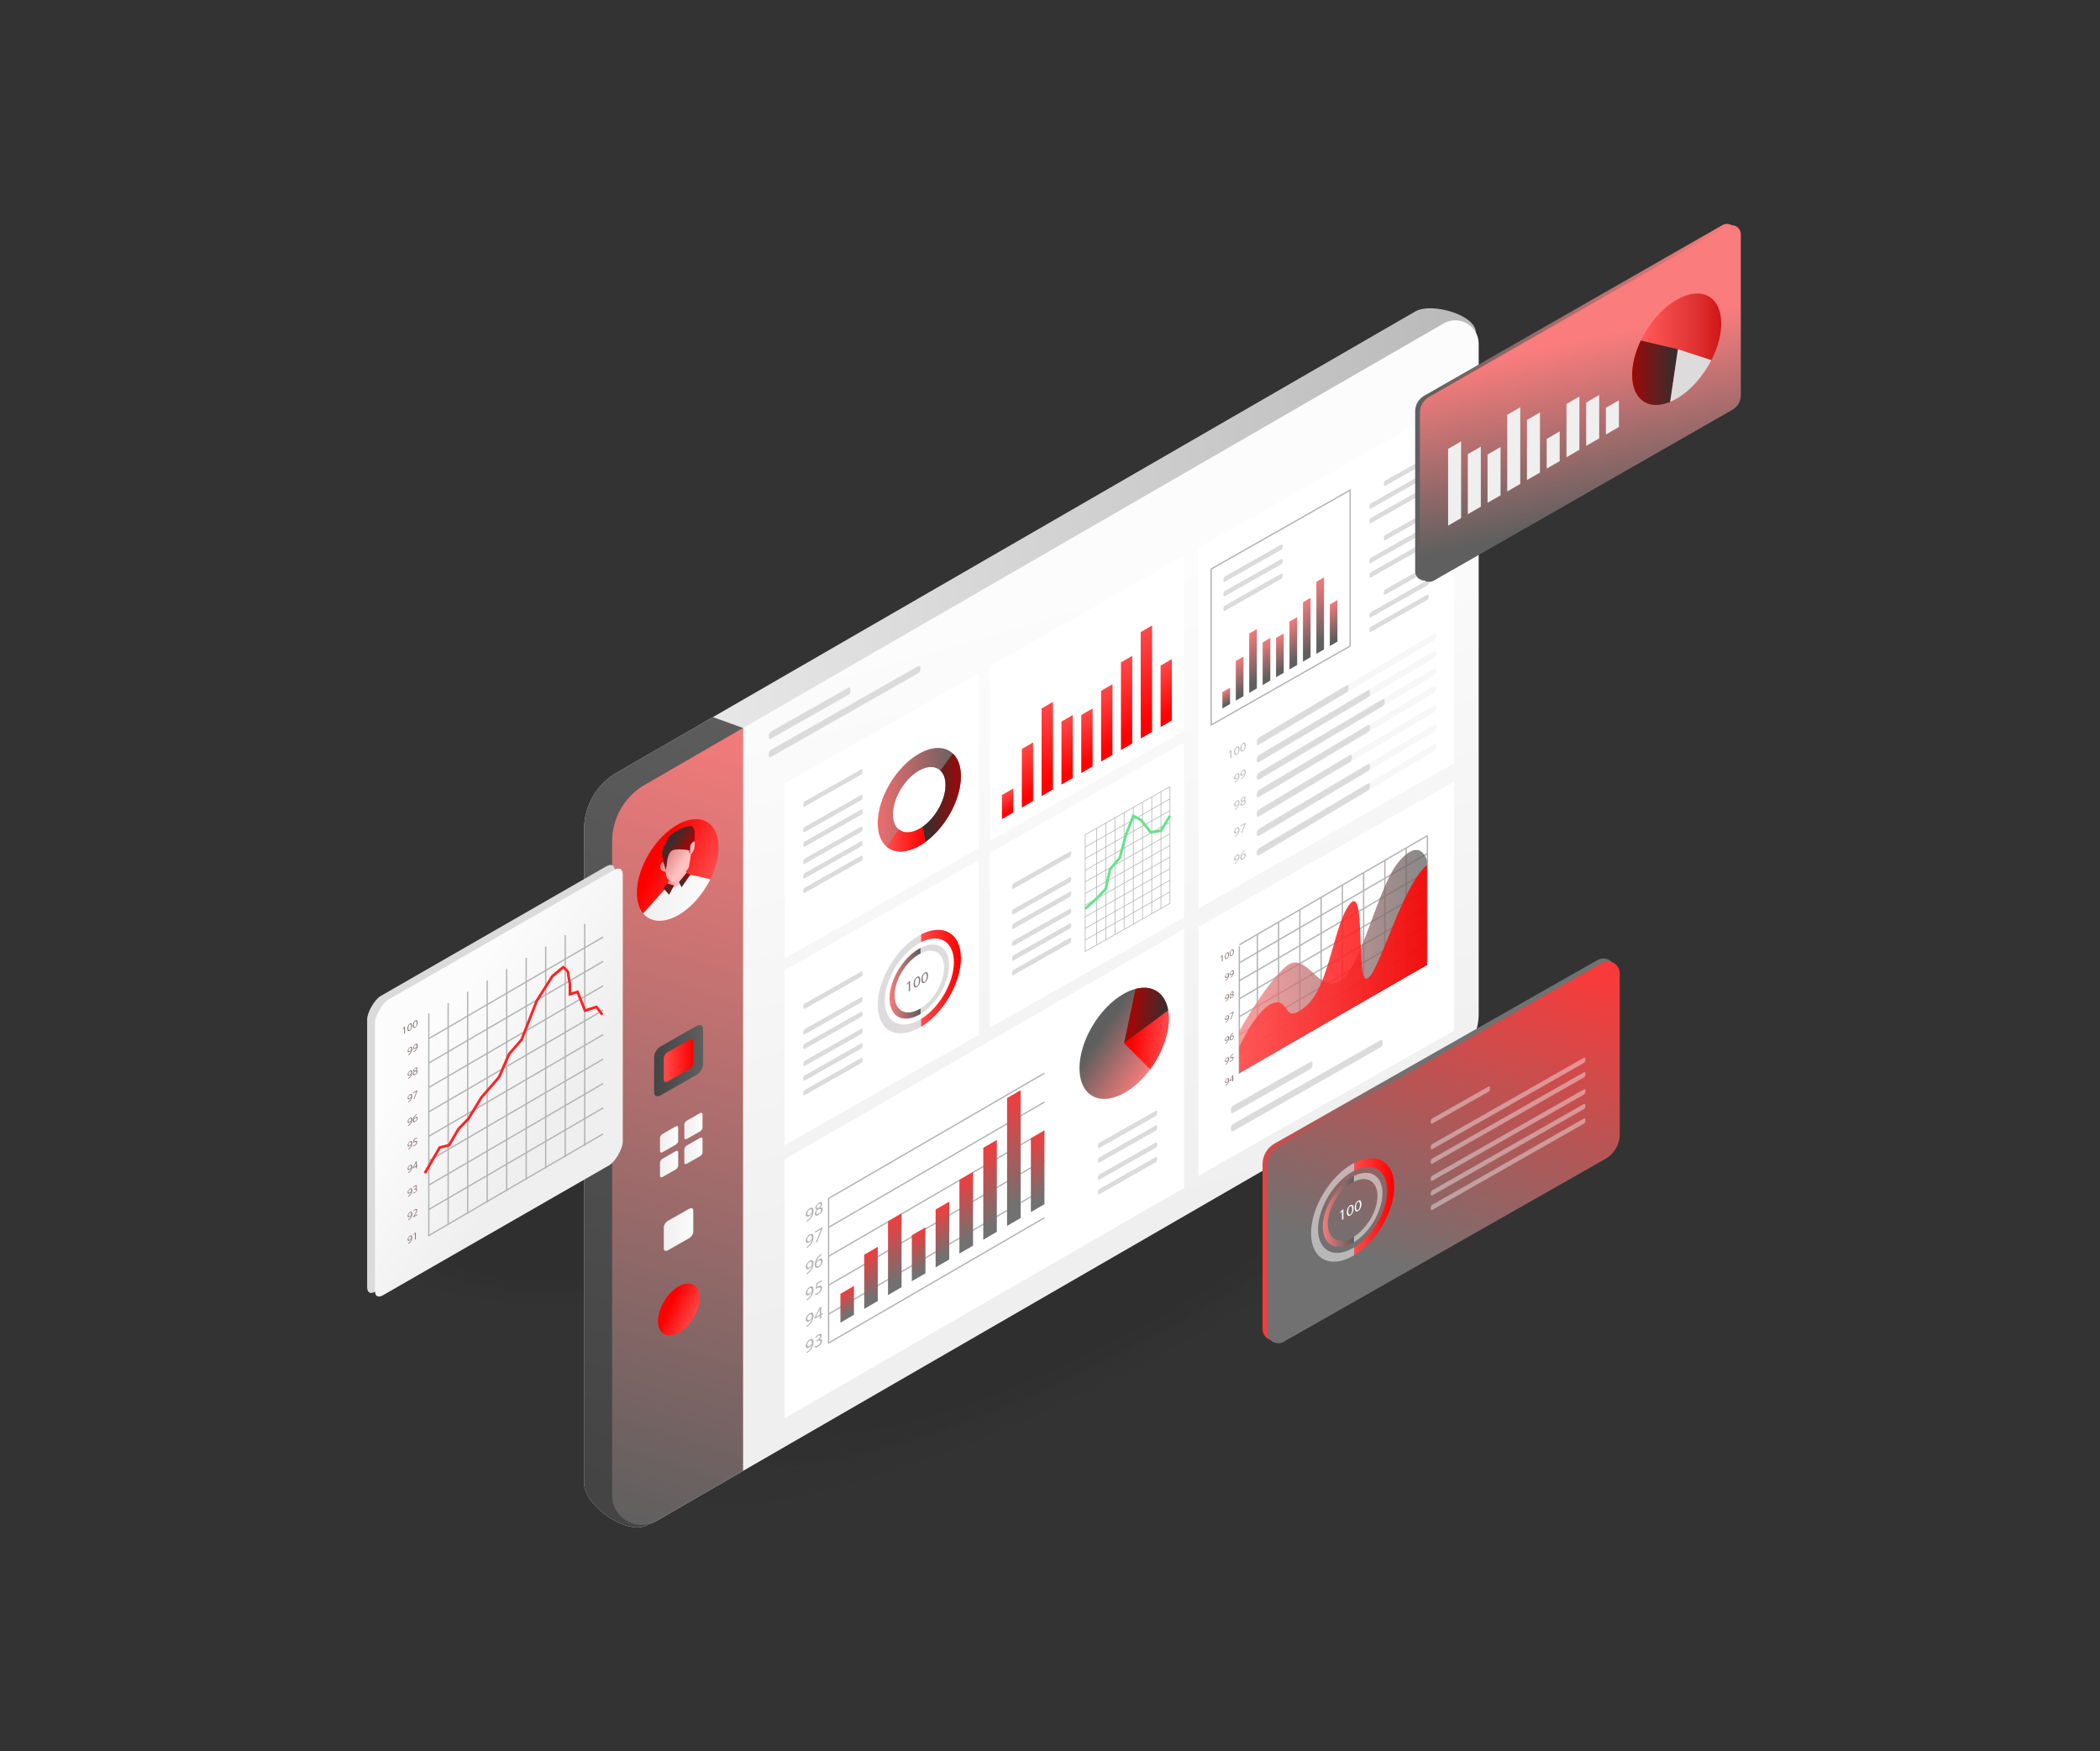 <svg xmlns="http://www.w3.org/2000/svg" viewBox="0 0 3035.5 2530.9"><rect x="0" y="0" width="3035.5" height="2530.9" fill="#333333" stroke="none"/><g opacity=".15" fill="#000000" class="color000000 svgShape"><path fill="#dc0108" d="M2201.8,1511.1c42.1,82.4-207.3,294.4-557,473.4c-349.7,179.1-667.4,257.5-709.5,175.1s207.3-294.4,557-473.4    S2159.7,1428.8,2201.8,1511.1z" opacity="0" class="color4c0000 svgShape"></path><path fill="#252525" d="M2185.5,1519.5c41,80.3-201.9,286.8-542.6,461.2c-340.7,174.5-650.2,250.8-691.2,170.6    c-41-80.3,201.9-286.8,542.6-461.2S2144.5,1439.2,2185.5,1519.5z" opacity=".038" class="color4a0101 svgShape"></path><path fill="#252525" d="M2169.2,1527.8c39.9,78.1-196.6,279.2-528.3,449c-331.7,169.9-633,244.2-672.9,166    c-39.9-78.1,196.6-279.2,528.3-449S2129.2,1449.7,2169.2,1527.8z" opacity=".077" class="color480202 svgShape"></path><path fill="#242424" d="M2152.9,1536.2c38.9,76-191.2,271.6-513.9,436.8c-322.7,165.2-615.8,237.6-654.6,161.5    c-38.9-76,191.2-271.6,513.9-436.8S2114,1460.2,2152.9,1536.2z" opacity=".115" class="color460303 svgShape"></path><path fill="#242424" d="M2136.6,1544.6c37.8,73.9-185.9,264-499.6,424.6s-598.6,230.9-636.4,157c-37.8-73.9,185.9-264,499.6-424.6    S2098.8,1470.7,2136.6,1544.6z" opacity=".154" class="color440404 svgShape"></path><path fill="#232323" d="M2120.2,1552.9c36.7,71.8-180.6,256.4-485.2,412.5s-581.4,224.3-618.1,152.5s180.6-256.4,485.2-412.5    S2083.6,1481.1,2120.2,1552.9z" opacity=".192" class="color420505 svgShape"></path><path fill="#232323" d="M2103.9,1561.3c35.6,69.7-175.2,248.9-470.9,400.3s-564.2,217.7-599.8,148    c-35.6-69.7,175.2-248.9,470.9-400.3S2068.3,1491.6,2103.9,1561.3z" opacity=".231" class="color400606 svgShape"></path><path fill="#222222" d="M2087.6,1569.6c34.5,67.5-169.9,241.3-456.5,388.1c-286.7,146.8-547,211-581.5,143.5    c-34.5-67.5,169.9-241.3,456.5-388.1C1792.7,1566.3,2053.1,1502.1,2087.6,1569.6z" opacity=".269" class="color3e0606 svgShape"></path><path fill="#212121" d="M2071.3,1578c33.4,65.4-164.5,233.7-442.2,375.9c-277.7,142.2-529.8,204.4-563.3,139    c-33.4-65.4,164.5-233.7,442.2-375.9S2037.9,1512.6,2071.3,1578z" opacity=".308" class="color3c0707 svgShape"></path><path fill="#212121" d="M2055,1586.3c32.3,63.3-159.2,226.1-427.9,363.7s-512.6,197.8-545,134.5c-32.3-63.3,159.2-226.1,427.9-363.7    S2022.6,1523,2055,1586.3z" opacity=".346" class="color3a0808 svgShape"></path><path fill="#202020" d="M2038.7,1594.7c31.3,61.2-153.9,218.5-413.5,351.5s-495.5,191.1-526.7,130    c-31.3-61.2,153.9-218.5,413.5-351.5S2007.4,1533.5,2038.7,1594.7z" opacity=".385" class="color380909 svgShape"></path><path fill="#202020" d="M2022.4,1603c30.2,59-148.5,210.9-399.2,339.3s-478.3,184.5-508.4,125.5c-30.2-59,148.5-210.9,399.2-339.3    S1992.2,1544,2022.4,1603z" opacity=".423" class="color360a0a svgShape"></path><path fill="#1f1f1f" d="M2006.1,1611.4c29.1,56.9-143.2,203.4-384.8,327.1s-461.1,177.9-490.2,121    c-29.1-56.9,143.2-203.4,384.8-327.1S1977,1554.4,2006.1,1611.4z" opacity=".462" class="color340b0b svgShape"></path><path fill="#1f1f1f" d="M1989.8,1619.7c28,54.8-137.9,195.8-370.5,314.9c-232.6,119.1-443.9,171.2-471.9,116.4    c-28-54.8,137.9-195.8,370.5-314.9S1961.7,1564.9,1989.8,1619.7z" opacity=".5" class="color330c0c svgShape"></path><path fill="#1f1f1f" d="M1973.4,1628.1c26.9,52.7-132.5,188.2-356.1,302.7c-223.6,114.5-426.7,164.6-453.6,111.9    c-26.9-52.7,132.5-188.2,356.1-302.7C1743.4,1625.5,1946.5,1575.4,1973.4,1628.1z" opacity=".538" class="color310d0d svgShape"></path><path fill="#1e1e1e" d="M1957.1,1636.4c25.8,50.6-127.2,180.6-341.8,290.5c-214.6,109.9-409.5,158-435.3,107.4    c-25.8-50.6,127.2-180.6,341.8-290.5C1736.4,1634,1931.3,1585.9,1957.1,1636.4z" opacity=".577" class="color2f0e0e svgShape"></path><path fill="#1e1e1e" d="M1940.8,1644.8c24.8,48.4-121.8,173-327.4,278.3c-205.6,105.3-392.3,151.3-417.1,102.9    c-24.8-48.4,121.8-173,327.4-278.3C1729.3,1642.4,1916.1,1596.3,1940.8,1644.8z" opacity=".615" class="color2d0f0f svgShape"></path><path fill="#1d1d1d" d="M1924.5,1653.1c23.7,46.3-116.5,165.5-313.1,266.1s-375.1,144.7-398.8,98.4    c-23.7-46.3,116.5-165.5,313.1-266.1S1900.8,1606.8,1924.5,1653.1z" opacity=".654" class="color2b1010 svgShape"></path><path fill="#1d1d1d" d="M1908.2,1661.5c22.6,44.2-111.2,157.9-298.7,253.9s-357.9,138.1-380.5,93.9    c-22.6-44.2,111.2-157.9,298.7-253.9C1715.2,1659.3,1885.6,1617.3,1908.2,1661.5z" opacity=".692" class="color291111 svgShape"></path><path fill="#1c1c1c" d="M1891.9,1669.8c21.5,42.1-105.8,150.3-284.4,241.7s-340.7,131.5-362.2,89.4    c-21.5-42.1,105.8-150.3,284.4-241.7C1708.2,1667.8,1870.4,1627.8,1891.9,1669.8z" opacity=".731" class="color271212 svgShape"></path><path fill="#1b1b1b" d="M1875.6,1678.2c20.4,39.9-100.5,142.7-270,229.5c-169.6,86.8-323.5,124.8-344,84.9    c-20.4-39.9,100.5-142.7,270-229.5C1701.2,1676.2,1855.2,1638.2,1875.6,1678.2z" opacity=".769" class="color251212 svgShape"></path><path fill="#1b1b1b" d="M1859.3,1686.5c19.3,37.8-95.1,135.1-255.7,217.3c-160.5,82.2-306.4,118.2-325.7,80.4    c-19.3-37.8,95.1-135.1,255.7-217.3C1694.1,1684.7,1839.9,1648.7,1859.3,1686.5z" opacity=".808" class="color231313 svgShape"></path><path fill="#1a1a1a" d="M1842.9,1694.9c18.2,35.7-89.8,127.5-241.3,205.1c-151.5,77.6-289.2,111.6-307.4,75.9    c-18.2-35.7,89.8-127.5,241.3-205.1C1687.1,1693.2,1824.7,1659.2,1842.9,1694.9z" opacity=".846" class="color211414 svgShape"></path><path fill="#1a1a1a" d="M1826.6,1703.2c17.2,33.6-84.5,120-227,192.9c-142.5,73-272,104.9-289.1,71.3c-17.2-33.6,84.5-120,227-192.9    C1680,1701.6,1809.5,1669.7,1826.6,1703.2z" opacity=".885" class="color1f1515 svgShape"></path><path fill="#1a1a1a" d="M1810.3,1711.6c16.1,31.5-79.1,112.4-212.6,180.7c-133.5,68.4-254.8,98.3-270.9,66.8    c-16.1-31.5,79.1-112.4,212.6-180.7C1673,1710.1,1794.2,1680.1,1810.3,1711.6z" opacity=".923" class="color1d1616 svgShape"></path><path fill="#191919" d="M1794,1720c15,29.3-73.8,104.8-198.3,168.6c-124.5,63.8-237.6,91.7-252.6,62.3s73.8-104.8,198.3-168.6    C1665.9,1718.5,1779,1690.6,1794,1720z" opacity=".962" class="color1b1717 svgShape"></path><path fill="#181818" d="M1777.7,1728.3c13.9,27.2-68.4,97.2-183.9,156.4c-115.5,59.1-220.4,85-234.3,57.8    c-13.9-27.2,68.4-97.2,183.9-156.4C1658.9,1727,1763.8,1701.1,1777.7,1728.3z" class="color191818 svgShape"></path></g><g opacity=".15" fill="#000000" class="color000000 svgShape"><path fill="#dc0108" d="M1051.8,1775.2c0,63.7-119.1,115.5-266.2,115.7c-147.1,0.2-266.3-51.3-266.4-115    c-0.1-63.7,119.1-115.5,266.2-115.7C932.5,1660.1,1051.7,1711.5,1051.8,1775.2z" opacity="0" class="color4c0000 svgShape"></path><path fill="#252525" d="M1044.9,1775.2c0,62.1-116.1,112.5-259.3,112.7c-143.3,0.2-259.5-49.9-259.5-112    c0-62.1,116.1-112.5,259.3-112.7C928.7,1663,1044.9,1713.2,1044.9,1775.2z" opacity=".038" class="color4a0101 svgShape"></path><path fill="#252525" d="M1038.1,1775.3c0,60.4-113,109.6-252.5,109.8c-139.5,0.2-252.6-48.6-252.7-109.1    c0-60.4,113-109.6,252.5-109.8C924.9,1666,1038,1714.8,1038.1,1775.3z" opacity=".077" class="color480202 svgShape"></path><path fill="#242424" d="M1031.2,1775.3c0,58.8-109.9,106.6-245.6,106.8c-135.7,0.2-245.7-47.3-245.8-106.1    c0-58.8,109.9-106.6,245.6-106.8C921.1,1669,1031.2,1716.5,1031.2,1775.3z" opacity=".115" class="color460303 svgShape"></path><path fill="#242424" d="M1024.4,1775.3c0,57.1-106.9,103.6-238.8,103.8c-131.9,0.2-238.9-46-238.9-103.1    c0-57.1,106.9-103.6,238.8-103.8C917.3,1672,1024.3,1718.1,1024.4,1775.3z" opacity=".154" class="color440404 svgShape"></path><path fill="#232323" d="M1017.5,1775.3c0,55.5-103.8,100.6-231.9,100.8c-128.1,0.2-232-44.7-232.1-100.2    c0-55.5,103.8-100.6,231.9-100.8S1017.5,1719.8,1017.5,1775.3z" opacity=".192" class="color420505 svgShape"></path><path fill="#232323" d="M1010.6,1775.3c0,53.9-100.7,97.7-225.1,97.8c-124.3,0.2-225.2-43.3-225.2-97.2c0-53.9,100.7-97.7,225.1-97.8    C909.8,1677.9,1010.6,1721.4,1010.6,1775.3z" opacity=".231" class="color400606 svgShape"></path><path fill="#222222" d="M1003.8,1775.3c0,52.2-97.6,94.7-218.2,94.9c-120.5,0.2-218.3-42-218.3-94.2s97.6-94.7,218.2-94.9    C906,1680.9,1003.7,1723.1,1003.8,1775.3z" opacity=".269" class="color3e0606 svgShape"></path><path fill="#212121" d="M996.9,1775.3c0,50.6-94.6,91.7-211.3,91.9c-116.8,0.2-211.4-40.7-211.5-91.3c0-50.6,94.6-91.7,211.3-91.9    S996.9,1724.7,996.9,1775.3z" opacity=".308" class="color3c0707 svgShape"></path><path fill="#212121" d="M990.1,1775.3c0,48.9-91.5,88.7-204.5,88.9c-113,0.2-204.6-39.4-204.6-88.3c0-48.9,91.5-88.7,204.5-88.9    S990,1726.4,990.1,1775.3z" opacity=".346" class="color3a0808 svgShape"></path><path fill="#202020" d="M983.2,1775.3c0,47.3-88.4,85.8-197.6,85.9c-109.2,0.2-197.7-38.1-197.8-85.4c0-47.3,88.4-85.8,197.6-85.9    C894.6,1689.8,983.2,1728,983.2,1775.3z" opacity=".385" class="color380909 svgShape"></path><path fill="#202020" d="M976.3,1775.3c0,45.7-85.4,82.8-190.8,82.9c-105.4,0.1-190.9-36.7-190.9-82.4c0-45.7,85.4-82.8,190.8-82.9    S976.3,1729.7,976.3,1775.3z" opacity=".423" class="color360a0a svgShape"></path><path fill="#1f1f1f" d="M969.5,1775.4c0,44-82.3,79.8-183.9,80c-101.6,0.1-184-35.4-184-79.4c0-44,82.3-79.8,183.9-80    S969.4,1731.3,969.5,1775.4z" opacity=".462" class="color340b0b svgShape"></path><path fill="#1f1f1f" d="M962.6,1775.4c0,42.4-79.2,76.8-177.1,77c-97.8,0.1-177.1-34.1-177.2-76.5s79.2-76.8,177.1-77    C883.3,1698.8,962.6,1733,962.6,1775.4z" opacity=".5" class="color330c0c svgShape"></path><path fill="#1f1f1f" d="M955.8,1775.4c0,40.7-76.2,73.9-170.2,74c-94,0.1-170.3-32.8-170.3-73.5c0-40.7,76.2-73.9,170.2-74    C879.5,1701.7,955.7,1734.6,955.8,1775.4z" opacity=".538" class="color310d0d svgShape"></path><path fill="#1e1e1e" d="M948.9,1775.4c0,39.1-73.1,70.9-163.3,71c-90.2,0.1-163.4-31.5-163.5-70.5c0-39.1,73.1-70.9,163.3-71    S948.9,1736.3,948.9,1775.4z" opacity=".577" class="color2f0e0e svgShape"></path><path fill="#1e1e1e" d="M942,1775.4c0,37.5-70,67.9-156.5,68c-86.5,0.1-156.6-30.1-156.6-67.6c0-37.5,70-67.9,156.5-68    S942,1737.9,942,1775.4z" opacity=".615" class="color2d0f0f svgShape"></path><path fill="#1d1d1d" d="M935.2,1775.4c0,35.8-67,64.9-149.6,65.1c-82.7,0.1-149.7-28.8-149.7-64.6c0-35.8,67-64.9,149.6-65.1    C868.1,1710.7,935.2,1739.6,935.2,1775.4z" opacity=".654" class="color2b1010 svgShape"></path><path fill="#1d1d1d" d="M928.3,1775.4c0,34.2-63.9,62-142.8,62.1s-142.8-27.5-142.9-61.7c0-34.2,63.9-62,142.8-62.1    C864.3,1713.6,928.3,1741.2,928.3,1775.4z" opacity=".692" class="color291111 svgShape"></path><path fill="#1c1c1c" d="M921.5,1775.4c0,32.5-60.8,59-135.9,59.1c-75.1,0.1-136-26.2-136-58.7c0-32.5,60.8-59,135.9-59.1    C860.5,1716.6,921.4,1742.9,921.5,1775.4z" opacity=".731" class="color271212 svgShape"></path><path fill="#1b1b1b" d="M914.6,1775.4c0,30.9-57.8,56-129.1,56.1c-71.3,0.1-129.1-24.9-129.1-55.7c0-30.9,57.8-56,129.1-56.1    C856.8,1719.6,914.6,1744.5,914.6,1775.4z" opacity=".769" class="color251212 svgShape"></path><path fill="#1b1b1b" d="M907.7,1775.4c0,29.2-54.7,53-122.2,53.1c-67.5,0.1-122.3-23.5-122.3-52.8c0-29.2,54.7-53,122.2-53.1    S907.7,1746.2,907.7,1775.4z" opacity=".808" class="color231313 svgShape"></path><path fill="#1a1a1a" d="M900.9,1775.5c0,27.6-51.6,50.1-115.3,50.1c-63.7,0.1-115.4-22.2-115.4-49.8c0-27.6,51.6-50.1,115.3-50.1    S900.9,1747.8,900.9,1775.5z" opacity=".846" class="color211414 svgShape"></path><path fill="#1a1a1a" d="M894,1775.5c0,26-48.6,47.1-108.5,47.2c-59.9,0.1-108.5-20.9-108.6-46.9c0-26,48.6-47.1,108.5-47.2    C845.4,1728.5,894,1749.5,894,1775.5z" opacity=".885" class="color1f1515 svgShape"></path><path fill="#1a1a1a" d="M887.2,1775.5c0,24.3-45.5,44.1-101.6,44.2c-56.1,0.1-101.7-19.6-101.7-43.9c0-24.3,45.5-44.1,101.6-44.2    C841.6,1731.5,887.1,1751.1,887.2,1775.5z" opacity=".923" class="color1d1616 svgShape"></path><path fill="#191919" d="M880.3,1775.5c0,22.7-42.4,41.1-94.8,41.2c-52.4,0.1-94.8-18.3-94.8-40.9c0-22.7,42.4-41.1,94.8-41.2    C837.8,1734.5,880.3,1752.8,880.3,1775.5z" opacity=".962" class="color1b1717 svgShape"></path><path fill="#181818" d="M873.4,1775.5c0,21-39.3,38.2-87.9,38.2c-48.6,0.1-88-16.9-88-38c0-21,39.3-38.2,87.9-38.2    C834,1737.5,873.4,1754.5,873.4,1775.5z" class="color191818 svgShape"></path></g><linearGradient id="a" x1="844.339" x2="2133.398" y1="1326.367" y2="1326.367" gradientUnits="userSpaceOnUse"><stop offset="0" stop-color="#efefef" class="stopColorefefef svgShape"></stop><stop offset="1" stop-color="#bab9b9" class="stopColorbab9b9 svgShape"></stop></linearGradient><path fill="url(#a)" d="M2133.4,480.7l-36.5,967.5c0,28.4-15.1,54.7-39.7,68.9L975.1,2179.8l-39,23.9    c-28.4,16.4-91.8-27.4-91.8-60.2v-945.1c0-33.8,18-65.1,47.3-81.9l138.9-80.2l1015.6-586.4    C2068.7,436.8,2133.4,454.6,2133.4,480.7z"></path><linearGradient id="b" x1="1640.813" x2="1385.254" y1="1776.856" y2="895.364" gradientUnits="userSpaceOnUse"><stop offset="0" stop-color="#efefef" class="stopColorefefef svgShape"></stop><stop offset="1" stop-color="#fcfcfc" class="stopColorfcfcfc svgShape"></stop></linearGradient><path fill="url(#b)" d="M2137.4,496.7v968.9c0,28.4-15.1,54.7-39.7,68.9l-1023.6,591.1l-125.4,72.4c-28.4,16.4-63.9-4.1-63.9-36.9    v-945.1c0-33.8,18-65.1,47.3-81.9l142-82l1012.4-584.6C2109.2,454.3,2137.4,470.7,2137.4,496.7z"></path><linearGradient id="c" x1="759.71" x2="1174.325" y1="2109.095" y2="926.114" gradientUnits="userSpaceOnUse"><stop offset="0" stop-color="#444444" class="stopColor1b6d5f svgShape"></stop><stop offset="1" stop-color="#5f5f5f" class="stopColor0ba2b3 svgShape"></stop></linearGradient><path fill="url(#c)" d="M1074.1,1052c0,0-93.5,1030.8-94.7,1039.3c-0.6,3.9-2.2,44.2-4.4,88.5l-39,23.9    c-28.4,16.4-91.8-27.4-91.8-60.2v-945.1c0-33.8,18-65.1,47.3-81.9l138.9-80.2L1074.1,1052z"></path><linearGradient id="d" x1="1177.917" x2="818.238" y1="1028.129" y2="2179.794" gradientUnits="userSpaceOnUse"><stop offset="0" stop-color="#fb7c7c" class="stopColor82fb7c svgShape"></stop><stop offset="1" stop-color="#5f5f5f" class="stopColor0ba2b3 svgShape"></stop></linearGradient><path fill="url(#d)" d="M1074.1,1052v1073.6l-125.4,72.4c-28.4,16.4-63.9-4.1-63.9-36.9v-945.1c0-33.8,18-65.1,47.3-81.9    L1074.1,1052z"></path><linearGradient id="e" x1="1033.191" x2="945.431" y1="4712.531" y2="4653.913" gradientTransform="matrix(1 -.556 0 1 0 -2874.348)" gradientUnits="userSpaceOnUse"><stop offset="0" stop-color="#ff4d4d" class="stopColorffe94d svgShape"></stop><stop offset="1" stop-color="#ff0000" class="stopColorff9d00 svgShape"></stop></linearGradient><path fill="url(#e)" d="M1038.7,1224.4c0,14.9-4.5,31.2-12,46.4c-10.8,21.8-27.9,41.5-47.1,52.2c-21.1,11.7-39.6,9.7-50-3     c-5.7-6.9-9-17.1-9-29.9c0-36.3,26.4-80.5,59.1-98.6C1012.2,1173.3,1038.7,1188.1,1038.7,1224.4z"></path><linearGradient id="f" x1="-1646.711" x2="-1636.448" y1="4694.332" y2="4711.716" gradientTransform="matrix(.959 -.816 .282 .802 1224.208 -3841.882)" gradientUnits="userSpaceOnUse"><stop offset="0" stop-color="#e08282" class="stopColore08282 svgShape"></stop><stop offset="1" stop-color="#ffc0c0" class="stopColorffc0c0 svgShape"></stop></linearGradient><path fill="url(#f)" d="M966.8,1270.3l-2.7,12.5c0,0,5.6,4.3,14.4-0.9c8.8-5.1,16.6-15.6,16.6-15.6l-5.3-10.4L966.8,1270.3z"></path><linearGradient id="g" x1="-1642.925" x2="-1624.282" y1="4657.632" y2="4689.211" gradientTransform="matrix(.959 -.816 .282 .802 1224.208 -3841.882)" gradientUnits="userSpaceOnUse"><stop offset="0" stop-color="#e08282" class="stopColore08282 svgShape"></stop><stop offset="1" stop-color="#ffc0c0" class="stopColorffc0c0 svgShape"></stop></linearGradient><path fill="url(#g)" d="M957.6,1245.6c-5.4,4.8-3,10.7-1.5,11.9c1.5,1.2,6,2.7,6,2.7s0.3,7,3,9.7c2.7,2.6,8.7,6,11.1,5.2       c2.4-0.9,17-17,18.8-20.6c1.8-3.5,3.7-20.1,3.7-20.1s4.6-4.1,5.2-10.8s0.7-8-1.2-7.4c-1.9,0.6-6.1-6-6.1-6l-24.4,13.8l-6.5,1.8       l-3.1,20.2L957.6,1245.6z"></path><linearGradient id="h" x1="-1097.389" x2="-1079.357" y1="4385.412" y2="4415.957" gradientTransform="matrix(.978 -.753 .209 .862 1120.883 -3387.505)" gradientUnits="userSpaceOnUse"><stop offset="0" stop-color="#303030" class="stopColor303030 svgShape"></stop><stop offset="1" stop-color="#9d0909" class="stopColor727272 svgShape"></stop></linearGradient><path fill="url(#h)" d="M969.8,1230.4c-5.4,5.8-5.7,16.9-5.7,16.9l-1.6,10l-3.6-11.6c0,0-2.4-11.2-1.3-16.7       c1-5.4,5.2-9.5,5.2-9.5s0.1-7.4,7.8-13.7c7.7-6.3,20.4-11.9,27.2-12c6.9,0,6.6,10,6.5,15.3c-0.1,5.3-0.5,6-0.5,6       s-5.8,3.4-6.1,8.4c-0.3,5,0.1,9.2-0.7,9.9c-0.9,0.7-0.7-4.5-0.7-4.5S975.2,1224.6,969.8,1230.4z"></path><linearGradient id="i" x1="929.559" x2="1026.686" y1="4717.388" y2="4717.388" gradientTransform="matrix(1 -.556 0 1 0 -2874.348)" gradientUnits="userSpaceOnUse"><stop offset="0" stop-color="#efefef" class="stopColorefefef svgShape"></stop><stop offset="1" stop-color="#fcfcfc" class="stopColorfcfcfc svgShape"></stop></linearGradient><path fill="url(#i)" d="M1026.7,1270.8c-10.8,21.8-27.9,41.5-47.1,52.2c-21.1,11.7-39.6,9.7-50-3l34.8-38.8c0,0,8.3,3.6,15.6-1.4      c7.3-5,11.2-13.2,14.4-15.2C997,1263.1,1017.4,1268.3,1026.7,1270.8z"></path><linearGradient id="j" x1="-1660.822" x2="-1647.22" y1="4707.108" y2="4707.108" gradientTransform="matrix(.959 -.816 .282 .802 1224.208 -3841.882)" gradientUnits="userSpaceOnUse"><stop offset="0" stop-color="#303030" class="stopColor303030 svgShape"></stop><stop offset="1" stop-color="#9d0909" class="stopColor727272 svgShape"></stop></linearGradient><polygon fill="url(#j)" points="964.1 1276.6 974.4 1279.5 967.2 1293 958.9 1283.7"></polygon><linearGradient id="k" x1="-1640.256" x2="-1624.074" y1="4713.481" y2="4713.481" gradientTransform="matrix(.959 -.816 .282 .802 1224.208 -3841.882)" gradientUnits="userSpaceOnUse"><stop offset="0" stop-color="#303030" class="stopColor303030 svgShape"></stop><stop offset="1" stop-color="#9d0909" class="stopColor727272 svgShape"></stop></linearGradient><polygon fill="url(#k)" points="981.4 1274.7 985.2 1282.3 997.8 1264.2 992.4 1261.2"></polygon><linearGradient id="l" x1="945.454" x2="1016.232" y1="4637.89" y2="4637.89" gradientTransform="matrix(1 -.569 0 1 0 -2546.658)" gradientUnits="userSpaceOnUse"><stop offset="0" stop-color="#444444" class="stopColor1b6d5f svgShape"></stop><stop offset="1" stop-color="#5f5f5f" class="stopColor0ba2b3 svgShape"></stop></linearGradient><path fill="url(#l)" d="M1006.5,1553.5l-51.2,29.2c-5.4,3.1-9.8,1.2-9.8-4.2v-51.2c0-5.4,4.4-12.3,9.8-15.3l51.2-29.2     c5.4-3.1,9.8-1.2,9.8,4.2v51.2C1016.2,1543.6,1011.9,1550.5,1006.5,1553.5z"></path><linearGradient id="m" x1="959.567" x2="1002.119" y1="4637.889" y2="4637.889" gradientTransform="matrix(1 -.569 0 1 0 -2546.658)" gradientUnits="userSpaceOnUse"><stop offset="0" stop-color="#ff4d4d" class="stopColorffe94d svgShape"></stop><stop offset="1" stop-color="#ff0000" class="stopColorff9d00 svgShape"></stop></linearGradient><path fill="url(#m)" d="M996.2,1545.2l-30.8,17.5c-3.2,1.8-5.9,0.7-5.9-2.5v-30.8c0-3.2,2.6-7.4,5.9-9.2l30.8-17.5     c3.2-1.8,5.9-0.7,5.9,2.5v30.8C1002.1,1539.3,999.5,1543.4,996.2,1545.2z"></path><linearGradient id="n" x1="959.567" x2="1002.119" y1="4881.916" y2="4881.916" gradientTransform="matrix(1 -.569 0 1 0 -2546.658)" gradientUnits="userSpaceOnUse"><stop offset="0" stop-color="#efefef" class="stopColorefefef svgShape"></stop><stop offset="1" stop-color="#fcfcfc" class="stopColorfcfcfc svgShape"></stop></linearGradient><path fill="url(#n)" d="M996.2,1789.3l-30.8,17.5c-3.2,1.8-5.9,0.7-5.9-2.5v-30.8c0-3.2,2.6-7.4,5.9-9.2l30.8-17.5     c3.2-1.8,5.9-0.7,5.9,2.5v30.8C1002.1,1783.3,999.5,1787.4,996.2,1789.3z"></path><linearGradient id="o" x1="953.941" x2="980.362" y1="4743.783" y2="4743.783" gradientTransform="matrix(1 -.569 0 1 0 -2546.658)" gradientUnits="userSpaceOnUse"><stop offset="0" stop-color="#efefef" class="stopColorefefef svgShape"></stop><stop offset="1" stop-color="#fcfcfc" class="stopColorfcfcfc svgShape"></stop></linearGradient><path fill="url(#o)" d="M976.7,1654.2l-19.1,10.9c-2,1.1-3.6,0.4-3.6-1.6v-19.1c0-2,1.6-4.6,3.6-5.7l19.1-10.9      c2-1.1,3.6-0.4,3.6,1.6v19.1C980.4,1650.5,978.7,1653,976.7,1654.2z"></path><linearGradient id="p" x1="989.125" x2="1015.547" y1="4744.611" y2="4744.611" gradientTransform="matrix(1 -.569 0 1 0 -2546.658)" gradientUnits="userSpaceOnUse"><stop offset="0" stop-color="#efefef" class="stopColorefefef svgShape"></stop><stop offset="1" stop-color="#fcfcfc" class="stopColorfcfcfc svgShape"></stop></linearGradient><path fill="url(#p)" d="M1011.9,1635l-19.1,10.9c-2,1.1-3.6,0.4-3.6-1.6v-19.1c0-2,1.6-4.6,3.6-5.7l19.1-10.9      c2-1.1,3.6-0.4,3.6,1.6v19.1C1015.5,1631.3,1013.9,1633.8,1011.9,1635z"></path><linearGradient id="q" x1="953.941" x2="980.362" y1="4779.637" y2="4779.637" gradientTransform="matrix(1 -.569 0 1 0 -2546.658)" gradientUnits="userSpaceOnUse"><stop offset="0" stop-color="#efefef" class="stopColorefefef svgShape"></stop><stop offset="1" stop-color="#fcfcfc" class="stopColorfcfcfc svgShape"></stop></linearGradient><path fill="url(#q)" d="M976.7,1690l-19.1,10.9c-2,1.1-3.6,0.4-3.6-1.6v-19.1c0-2,1.6-4.6,3.6-5.7l19.1-10.9      c2-1.1,3.6-0.4,3.6,1.6v19.1C980.4,1686.3,978.7,1688.9,976.7,1690z"></path><linearGradient id="r" x1="989.125" x2="1015.547" y1="4780.465" y2="4780.465" gradientTransform="matrix(1 -.569 0 1 0 -2546.658)" gradientUnits="userSpaceOnUse"><stop offset="0" stop-color="#efefef" class="stopColorefefef svgShape"></stop><stop offset="1" stop-color="#fcfcfc" class="stopColorfcfcfc svgShape"></stop></linearGradient><path fill="url(#r)" d="M1011.9,1670.8l-19.1,10.9c-2,1.1-3.6,0.4-3.6-1.6V1661c0-2,1.6-4.6,3.6-5.7l19.1-10.9      c2-1.1,3.6-0.4,3.6,1.6v19.1C1015.5,1667.1,1013.9,1669.7,1011.9,1670.8z"></path><linearGradient id="s" x1="3553.753" x2="3487.726" y1="10140.897" y2="10096.796" gradientTransform="matrix(.68 -.378 0 .68 -1406.829 -3653.238)" gradientUnits="userSpaceOnUse"><stop offset="0" stop-color="#ff4d4d" class="stopColorffe94d svgShape"></stop><stop offset="1" stop-color="#ff0000" class="stopColorff9d00 svgShape"></stop></linearGradient><path fill="url(#s)" d="M1011.5,1875.6c0,7.6-2.3,15.9-6.1,23.7c-5.5,11.2-14.2,21.2-24.1,26.7c-10.8,6-20.3,5-25.6-1.5     c-2.9-3.5-4.6-8.7-4.6-15.3c0-18.6,13.5-41.1,30.2-50.4C997.9,1849.5,1011.5,1857.1,1011.5,1875.6z"></path><polygon fill="#ffffff" points="1134.1 1132.3 1414.9 972.9 1414.9 1225.6 1134.1 1385" class="colorffffff svgShape"></polygon><polygon fill="#ffffff" points="1134.1 1402.1 1414.9 1242.8 1414.9 1495.5 1134.1 1654.9" class="colorffffff svgShape"></polygon><polygon fill="#ffffff" points="1134.1 1675.3 1711.5 1342.5 1711.5 1716.6 1134.1 2049.5" class="colorffffff svgShape"></polygon><polygon fill="#ffffff" points="1430.7 962.6 1711.5 803.2 1711.5 1056 1430.7 1215.3" class="colorffffff svgShape"></polygon><polygon fill="#ffffff" points="1732.4 791.9 2101.8 582.3 2101.8 1103.1 1732.4 1312.8" class="colorffffff svgShape"></polygon><polygon fill="#ffffff" points="1732.4 1339.3 2101.8 1129.7 2101.8 1489.4 1732.4 1699" class="colorffffff svgShape"></polygon><polygon fill="#ffffff" points="1430.7 1232.5 1711.5 1073.1 1711.5 1325.8 1430.7 1485.2" class="colorffffff svgShape"></polygon><g fill="#000000" class="color000000 svgShape"><path fill="#8e7b7b" d="M1313.7 1420.4 1313.7 1420.4l-2.5 2.8-.4-1.3 3.1-3.4 1.6-.9 0 14.2-1.9 1.1L1313.7 1420.4zM1330.2 1416.2c0 4.8-1.8 8.5-4.9 10.3-2.8 1.6-4.7 0-4.7-4.6 0-4.8 2.1-8.6 4.9-10.2C1328.5 1410 1330.2 1411.7 1330.2 1416.2zM1322.5 1420.8c0 3.7 1.1 5.2 2.9 4.2 2-1.1 2.9-3.9 2.9-7.6 0-3.5-.9-5.3-2.9-4.2C1323.7 1414.2 1322.5 1417 1322.5 1420.8zM1341.4 1409.9c0 4.8-1.8 8.5-4.9 10.3-2.8 1.6-4.7 0-4.7-4.6 0-4.8 2.1-8.6 4.9-10.2C1339.7 1403.7 1341.4 1405.4 1341.4 1409.9zM1333.7 1414.5c0 3.7 1.1 5.2 2.9 4.2 2-1.1 2.9-3.9 2.9-7.6 0-3.5-.9-5.3-2.9-4.2C1334.9 1407.9 1333.7 1410.6 1333.7 1414.5z" class="color8e7b7b svgShape"></path><path fill="#dddbdb" d="M1328.9,1363c0.8-0.5,1.7-0.9,2.5-1.3l0-11.3c-0.8,0.4-1.7,0.9-2.5,1.3c-33.2,18.7-60.1,63.6-60.1,100.5     c0,36.9,26.9,51.7,60.1,33c0.8-0.5,1.7-1,2.5-1.5v-11.3c-0.8,0.5-1.7,1-2.5,1.5c-27.6,15.5-50,3.2-50-27.4     C1278.9,1416,1301.2,1378.6,1328.9,1363z" class="colordbdddc svgShape"></path><linearGradient id="t" x1="2147.926" x2="2212.168" y1="11189.985" y2="11189.985" gradientTransform="matrix(.896 -1.02 0 .896 -594.221 -6420.252)" gradientUnits="userSpaceOnUse"><stop offset="0" stop-color="#ff4d4d" class="stopColorffe94d svgShape"></stop><stop offset="1" stop-color="#ff0000" class="stopColorff9d00 svgShape"></stop></linearGradient><path fill="url(#t)" d="M1389,1384.8c0,35.9-25.6,79.6-57.6,99v-11.3c26.4-16.3,47.4-52.3,47.4-82.1c0-29.7-21-42.2-47.4-28.8     l0-11.3C1363.4,1333.9,1389,1348.9,1389,1384.8z"></path><linearGradient id="u" x1="2097.081" x2="2147.123" y1="11181.577" y2="11181.577" gradientTransform="matrix(.896 -1.02 0 .896 -594.221 -6420.252)" gradientUnits="userSpaceOnUse"><stop offset="0" stop-color="#fb7c7c" class="stopColor82fb7c svgShape"></stop><stop offset="1" stop-color="#5f5f5f" class="stopColor0ba2b3 svgShape"></stop></linearGradient><path fill="url(#u)" d="M1328.9,1378.8c0.6-0.3,1.2-0.6,1.8-1v-8.1c-0.6,0.3-1.2,0.6-1.8,1c-23.8,13.4-43.1,45.6-43.1,72     c0,26.4,19.3,37,43.1,23.6c0.6-0.3,1.2-0.7,1.8-1v-8.1c-0.6,0.4-1.2,0.7-1.8,1.1c-19.8,11.1-35.8,2.3-35.8-19.7     C1293.1,1416.7,1309.1,1389.9,1328.9,1378.8z"></path><path fill="#dddbdb" d="M1371.9,1394.4c0,25.7-18.3,57-41.2,70.9v-8.1c18.9-11.7,34-37.5,34-58.8c0-21.3-15.1-30.2-34-20.6v-8.1     C1353.6,1358,1371.9,1368.7,1371.9,1394.4z" class="colordbdddc svgShape"></path></g><g fill="#000000" class="color000000 svgShape"><linearGradient id="v" x1="1268.725" x2="1388.992" y1="9188.67" y2="9188.67" gradientTransform="matrix(1 -1.138 0 1 0 -6521.164)" gradientUnits="userSpaceOnUse"><stop offset="0" stop-color="#ec6e6e" class="stopColor6eec85 svgShape"></stop><stop offset="1" stop-color="#5f5f5f" class="stopColor0ba2b3 svgShape"></stop></linearGradient><path fill="url(#v)" d="M1377.3,1088.9c-10.5-9.9-27-11-45.9-1.3c-0.8,0.4-1.7,0.9-2.5,1.3c-33.2,18.7-60.2,63.7-60.2,100.6     c0,15.8,5,27.6,13.2,34.4c11,9,27.9,9.3,46.9-1.4c0.9-0.5,1.7-1,2.5-1.5c2.1-1.3,4.2-2.7,6.2-4.1c29-21,51.4-61.3,51.4-94.9     C1389,1107,1384.6,1095.8,1377.3,1088.9z M1334.4,1194.2c-0.2,0.2-0.4,0.3-0.7,0.4c-1.1,0.8-2.2,1.5-3.3,2.2     c-0.5,0.3-1,0.6-1.6,0.9c-12,6.7-22.6,6.6-29.6,0.9c0,0-0.1,0-0.1-0.1c-5.2-4.3-8.3-11.7-8.3-21.6c0-23.3,17-51.6,37.9-63.4     c0.5-0.3,1.1-0.6,1.6-0.8c11.8-6.1,22.2-5.4,28.8,0.8c0,0,0,0.1,0.1,0.1c4.7,4.3,7.4,11.4,7.4,20.8     C1366.8,1155.5,1352.7,1181,1334.4,1194.2z"></path><linearGradient id="w" x1="1333.716" x2="1388.992" y1="9220.43" y2="9220.43" gradientTransform="matrix(1 -1.138 0 1 0 -6521.164)" gradientUnits="userSpaceOnUse"><stop offset="0" stop-color="#303030" class="stopColor303030 svgShape"></stop><stop offset="1" stop-color="#9d0909" class="stopColor727272 svgShape"></stop></linearGradient><path fill="url(#w)" d="M1389,1121.9c0,33.6-22.3,74-51.4,94.9l-3.9-22.2c0.2-0.2,0.4-0.3,0.7-0.4c18.3-13.2,32.4-38.7,32.4-59.8     c0-9.4-2.7-16.5-7.4-20.8c0,0,0-0.1-0.1-0.1l18-24.6C1384.6,1095.8,1389,1107,1389,1121.9z"></path><linearGradient id="x" x1="1281.973" x2="1337.608" y1="9228.81" y2="9228.81" gradientTransform="matrix(1 -1.138 0 1 0 -6521.164)" gradientUnits="userSpaceOnUse"><stop offset="0" stop-color="#ff4d4d" class="stopColorffe94d svgShape"></stop><stop offset="1" stop-color="#ff0000" class="stopColorff9d00 svgShape"></stop></linearGradient><path fill="url(#x)" d="M1337.6,1216.8c-2,1.5-4.1,2.9-6.2,4.1c-0.8,0.5-1.7,1-2.5,1.5c-19,10.7-35.9,10.4-46.9,1.4l17.2-25.2     c0,0,0.1,0,0.1,0.1c6.9,5.7,17.6,5.9,29.6-0.9c0.5-0.3,1-0.6,1.6-0.9c1.1-0.7,2.2-1.4,3.3-2.2L1337.6,1216.8z"></path></g><g fill="#000000" class="color000000 svgShape"><path fill="#dbdbdb" d="m1244.4 1156.5-80.9 45.8c-1.3.7-2.3.3-2.3-1v-2.8c0-1.3 1.1-2.9 2.3-3.7l80.9-45.8c1.3-.7 2.3-.3 2.3 1v2.8C1246.8 1154.1 1245.7 1155.8 1244.4 1156.5zM1244.4 1119.6l-80.9 45.8c-1.3.7-2.3.3-2.3-1v-2.8c0-1.3 1.1-2.9 2.3-3.7l80.9-45.8c1.3-.7 2.3-.3 2.3 1v2.8C1246.8 1117.2 1245.7 1118.8 1244.4 1119.6zM1244.4 1177.6l-80.9 45.8c-1.3.7-2.3.3-2.3-1v-2.8c0-1.3 1.1-2.9 2.3-3.7l80.9-45.8c1.3-.7 2.3-.3 2.3 1v2.8C1246.8 1175.2 1245.7 1176.8 1244.4 1177.6zM1244.4 1202.3l-80.9 45.8c-1.3.7-2.3.3-2.3-1v-2.8c0-1.3 1.1-2.9 2.3-3.7l80.9-45.8c1.3-.7 2.3-.3 2.3 1v2.8C1246.8 1199.9 1245.7 1201.6 1244.4 1202.3zM1244.4 1223.3l-80.9 45.8c-1.3.7-2.3.3-2.3-1v-2.8c0-1.3 1.1-2.9 2.3-3.7l80.9-45.8c1.3-.7 2.3-.3 2.3 1v2.8C1246.8 1221 1245.7 1222.6 1244.4 1223.3zM1244.4 1244.4l-80.9 45.8c-1.3.7-2.3.3-2.3-1v-2.8c0-1.3 1.1-2.9 2.3-3.7l80.9-45.8c1.3-.7 2.3-.3 2.3 1v2.8C1246.8 1242 1245.7 1243.6 1244.4 1244.4z" class="colordbdbdb svgShape"></path></g><g fill="#000000" class="color000000 svgShape"><path fill="#dbdbdb" d="m1546.1 1275.3-80.9 45.8c-1.3.7-2.3.3-2.3-1v-2.8c0-1.3 1.1-2.9 2.3-3.7l80.9-45.8c1.3-.7 2.3-.3 2.3 1v2.8C1548.4 1272.9 1547.4 1274.5 1546.1 1275.3zM1546.1 1238.3l-80.9 45.8c-1.3.7-2.3.3-2.3-1v-2.8c0-1.3 1.1-2.9 2.3-3.7l80.9-45.8c1.3-.7 2.3-.3 2.3 1v2.8C1548.4 1235.9 1547.4 1237.6 1546.1 1238.3zM1546.1 1296.3l-80.9 45.8c-1.3.7-2.3.3-2.3-1v-2.8c0-1.3 1.1-2.9 2.3-3.7l80.9-45.8c1.3-.7 2.3-.3 2.3 1v2.8C1548.4 1293.9 1547.4 1295.5 1546.1 1296.3zM1546.1 1321l-80.9 45.8c-1.3.7-2.3.3-2.3-1v-2.8c0-1.3 1.1-2.9 2.3-3.7l80.9-45.8c1.3-.7 2.3-.3 2.3 1v2.8C1548.4 1318.6 1547.4 1320.3 1546.1 1321zM1546.1 1342.1l-80.9 45.8c-1.3.7-2.3.3-2.3-1v-2.8c0-1.3 1.1-2.9 2.3-3.7l80.9-45.8c1.3-.7 2.3-.3 2.3 1v2.8C1548.4 1339.7 1547.4 1341.3 1546.1 1342.1zM1546.1 1363.1l-80.9 45.8c-1.3.7-2.3.3-2.3-1v-2.8c0-1.3 1.1-2.9 2.3-3.7l80.9-45.8c1.3-.7 2.3-.3 2.3 1v2.8C1548.4 1360.7 1547.4 1362.3 1546.1 1363.1z" class="colordbdbdb svgShape"></path></g><g fill="#000000" class="color000000 svgShape"><path fill="#dbdbdb" d="m1670.3 1613-80.9 45.8c-1.3.7-2.3.3-2.3-1v-2.8c0-1.3 1.1-2.9 2.3-3.7l80.9-45.8c1.3-.7 2.3-.3 2.3 1v2.8C1672.7 1610.6 1671.6 1612.3 1670.3 1613zM1670.3 1634.1l-80.9 45.8c-1.3.7-2.3.3-2.3-1v-2.8c0-1.3 1.1-2.9 2.3-3.7l80.9-45.8c1.3-.7 2.3-.3 2.3 1v2.8C1672.7 1631.7 1671.6 1633.3 1670.3 1634.1zM1670.3 1658.8l-80.9 45.8c-1.3.7-2.3.3-2.3-1v-2.8c0-1.3 1.1-2.9 2.3-3.7l80.9-45.8c1.3-.7 2.3-.3 2.3 1v2.8C1672.7 1656.4 1671.6 1658.1 1670.3 1658.8zM1670.3 1679.8l-80.9 45.8c-1.3.7-2.3.3-2.3-1v-2.8c0-1.3 1.1-2.9 2.3-3.7l80.9-45.8c1.3-.7 2.3-.3 2.3 1v2.8C1672.7 1677.5 1671.6 1679.1 1670.3 1679.8z" class="colordbdbdb svgShape"></path></g><g fill="#000000" class="color000000 svgShape"><path fill="#dbdbdb" d="m1851.7 794.6-80.9 45.8c-1.3.7-2.3.3-2.3-1v-2.8c0-1.3 1.1-2.9 2.3-3.7l80.9-45.8c1.3-.7 2.3-.3 2.3 1v2.8C1854.1 792.2 1853 793.9 1851.7 794.6zM1851.7 815.6l-80.9 45.8c-1.3.7-2.3.3-2.3-1v-2.8c0-1.3 1.1-2.9 2.3-3.7l80.9-45.8c1.3-.7 2.3-.3 2.3 1v2.8C1854.1 813.2 1853 814.9 1851.7 815.6zM1851.7 836.7l-80.9 45.8c-1.3.7-2.3.3-2.3-1v-2.8c0-1.3 1.1-2.9 2.3-3.7l80.9-45.8c1.3-.7 2.3-.3 2.3 1v2.8C1854.1 834.3 1853 835.9 1851.7 836.7z" class="colordbdbdb svgShape"></path></g><g fill="#000000" class="color000000 svgShape"><path fill="#dbdbdb" d="m2062.7 668-60.1 33.9c-1.3.7-2.3.3-2.3-1v-2.8c0-1.3 1.1-2.9 2.3-3.7l60.1-33.9c1.3-.7 2.3-.3 2.3 1v2.8C2065 665.6 2064 667.3 2062.7 668zM2062.7 689l-80.9 45.8c-1.3.7-2.3.3-2.3-1v-2.8c0-1.3 1.1-2.9 2.3-3.7l80.9-45.8c1.3-.7 2.3-.3 2.3 1v2.8C2065 686.6 2064 688.3 2062.7 689zM2062.7 710.1l-80.9 45.8c-1.3.7-2.3.3-2.3-1v-2.8c0-1.3 1.1-2.9 2.3-3.7l80.9-45.8c1.3-.7 2.3-.3 2.3 1v2.8C2065 707.7 2064 709.3 2062.7 710.1z" class="colordbdbdb svgShape"></path></g><g fill="#000000" class="color000000 svgShape"><path fill="#dbdbdb" d="m2062.7 746.6-60.1 33.9c-1.3.7-2.3.3-2.3-1v-2.8c0-1.3 1.1-2.9 2.3-3.7l60.1-33.9c1.3-.7 2.3-.3 2.3 1v2.8C2065 744.2 2064 745.8 2062.7 746.6zM2062.7 767.6l-80.9 45.8c-1.3.7-2.3.3-2.3-1v-2.8c0-1.3 1.1-2.9 2.3-3.7l80.9-45.8c1.3-.7 2.3-.3 2.3 1v2.8C2065 765.2 2064 766.9 2062.7 767.6zM2062.7 788.6l-80.9 45.8c-1.3.7-2.3.3-2.3-1v-2.8c0-1.3 1.1-2.9 2.3-3.7l80.9-45.8c1.3-.7 2.3-.3 2.3 1v2.8C2065 786.2 2064 787.9 2062.7 788.6z" class="colordbdbdb svgShape"></path></g><g fill="#000000" class="color000000 svgShape"><path fill="#dbdbdb" d="m2062.7 825.2-60.1 33.9c-1.3.7-2.3.3-2.3-1v-2.8c0-1.3 1.1-2.9 2.3-3.7l60.1-33.9c1.3-.7 2.3-.3 2.3 1v2.8C2065 822.8 2064 824.4 2062.7 825.2zM2062.7 846.2l-80.9 45.8c-1.3.7-2.3.3-2.3-1v-2.8c0-1.3 1.1-2.9 2.3-3.7l80.9-45.8c1.3-.7 2.3-.3 2.3 1v2.8C2065 843.8 2064 845.4 2062.7 846.2zM2062.7 867.2l-80.9 45.8c-1.3.7-2.3.3-2.3-1v-2.8c0-1.3 1.1-2.9 2.3-3.7l80.9-45.8c1.3-.7 2.3-.3 2.3 1v2.8C2065 864.8 2064 866.5 2062.7 867.2z" class="colordbdbdb svgShape"></path></g><g fill="#000000" class="color000000 svgShape"><path fill="#dbdbdb" d="m1244.4 1448.8-80.9 45.8c-1.3.7-2.3.3-2.3-1v-2.8c0-1.3 1.1-2.9 2.3-3.7l80.9-45.8c1.3-.7 2.3-.3 2.3 1v2.8C1246.8 1446.4 1245.7 1448 1244.4 1448.8zM1244.4 1411.8l-80.9 45.8c-1.3.7-2.3.3-2.3-1v-2.8c0-1.3 1.1-2.9 2.3-3.7l80.9-45.8c1.3-.7 2.3-.3 2.3 1v2.8C1246.8 1409.4 1245.7 1411.1 1244.4 1411.8zM1244.4 1469.8l-80.9 45.8c-1.3.7-2.3.3-2.3-1v-2.8c0-1.3 1.1-2.9 2.3-3.7l80.9-45.8c1.3-.7 2.3-.3 2.3 1v2.8C1246.8 1467.4 1245.7 1469 1244.4 1469.8zM1244.4 1494.5l-80.9 45.8c-1.3.7-2.3.3-2.3-1v-2.8c0-1.3 1.1-2.9 2.3-3.7l80.9-45.8c1.3-.7 2.3-.3 2.3 1v2.8C1246.8 1492.1 1245.7 1493.8 1244.4 1494.5zM1244.4 1515.6l-80.9 45.8c-1.3.7-2.3.3-2.3-1v-2.8c0-1.3 1.1-2.9 2.3-3.7l80.9-45.8c1.3-.7 2.3-.3 2.3 1v2.8C1246.8 1513.2 1245.7 1514.8 1244.4 1515.6zM1244.4 1536.6l-80.9 45.8c-1.3.7-2.3.3-2.3-1v-2.8c0-1.3 1.1-2.9 2.3-3.7l80.9-45.8c1.3-.7 2.3-.3 2.3 1v2.8C1246.8 1534.2 1245.7 1535.8 1244.4 1536.6z" class="colordbdbdb svgShape"></path></g><path fill="#dbdbdb" d="m1225.9 1004.3-111.4 63.1c-1.8 1-3.2.4-3.2-1.4v-3.8c0-1.8 1.4-4 3.2-5.1l111.4-63.1c1.8-1 3.2-.4 3.2 1.4v3.8C1229.1 1001.1 1227.6 1003.3 1225.9 1004.3zM1327.2 972.9l-212.8 121c-1.8 1-3.2.4-3.2-1.4v-3.8c0-1.8 1.4-4 3.2-5.1l212.8-121c1.8-1 3.2-.4 3.2 1.4v3.8C1330.5 969.6 1329 971.9 1327.2 972.9zM1893.9 1545l-111.4 63.1c-1.8 1-3.2.4-3.2-1.4v-3.8c0-1.8 1.4-4 3.2-5.1l111.4-63.1c1.8-1 3.2-.4 3.2 1.4v3.8C1897.1 1541.7 1895.7 1544 1893.9 1545zM1995.3 1513.6l-212.8 121c-1.8 1-3.2.4-3.2-1.4v-3.8c0-1.8 1.4-4 3.2-5.1l212.8-121c1.8-1 3.2-.4 3.2 1.4v3.8C1998.5 1510.3 1997 1512.6 1995.3 1513.6z" class="colordbdbdb svgShape"></path><g fill="#000000" class="color000000 svgShape"><linearGradient id="y" x1="1456.494" x2="1456.494" y1="5396.542" y2="5429.289" gradientTransform="matrix(1 -.581 0 1 -.005 -3408.446)" gradientUnits="userSpaceOnUse"><stop offset="0" stop-color="#ff4d4d" class="stopColorffe94d svgShape"></stop><stop offset="1" stop-color="#ff0000" class="stopColorff9d00 svgShape"></stop></linearGradient><polygon fill="url(#y)" points="1464.7 1174.2 1448.3 1183.7 1448.3 1148.9 1464.7 1139.4"></polygon><linearGradient id="z" x1="1485.153" x2="1485.153" y1="5343.722" y2="5423.457" gradientTransform="matrix(1 -.581 0 1 -.005 -3408.446)" gradientUnits="userSpaceOnUse"><stop offset="0" stop-color="#ff4d4d" class="stopColorffe94d svgShape"></stop><stop offset="1" stop-color="#ff0000" class="stopColorff9d00 svgShape"></stop></linearGradient><polygon fill="url(#z)" points="1493.3 1157.6 1477 1167.1 1477 1082.4 1493.3 1072.9"></polygon><linearGradient id="A" x1="1513.813" x2="1513.813" y1="5299.393" y2="5418.562" gradientTransform="matrix(1 -.581 0 1 -.005 -3408.446)" gradientUnits="userSpaceOnUse"><stop offset="0" stop-color="#ff4d4d" class="stopColorffe94d svgShape"></stop><stop offset="1" stop-color="#ff0000" class="stopColorff9d00 svgShape"></stop></linearGradient><polygon fill="url(#A)" points="1522 1140.9 1505.6 1150.4 1505.6 1023.8 1522 1014.3"></polygon><linearGradient id="B" x1="1542.473" x2="1542.473" y1="5337.104" y2="5422.728" gradientTransform="matrix(1 -.581 0 1 -.005 -3408.446)" gradientUnits="userSpaceOnUse"><stop offset="0" stop-color="#ff4d4d" class="stopColorffe94d svgShape"></stop><stop offset="1" stop-color="#ff0000" class="stopColorff9d00 svgShape"></stop></linearGradient><polygon fill="url(#B)" points="1550.6 1124.3 1534.3 1133.8 1534.3 1042.8 1550.6 1033.3"></polygon><linearGradient id="C" x1="1571.132" x2="1571.132" y1="5344.665" y2="5423.564" gradientTransform="matrix(1 -.581 0 1 -.005 -3408.446)" gradientUnits="userSpaceOnUse"><stop offset="0" stop-color="#ff4d4d" class="stopColorffe94d svgShape"></stop><stop offset="1" stop-color="#ff0000" class="stopColorff9d00 svgShape"></stop></linearGradient><polygon fill="url(#C)" points="1579.3 1107.7 1562.9 1117.1 1562.9 1033.3 1579.3 1023.8"></polygon><linearGradient id="D" x1="1599.792" x2="1599.792" y1="5325.264" y2="5421.422" gradientTransform="matrix(1 -.581 0 1 -.005 -3408.446)" gradientUnits="userSpaceOnUse"><stop offset="0" stop-color="#ff4d4d" class="stopColorffe94d svgShape"></stop><stop offset="1" stop-color="#ff0000" class="stopColorff9d00 svgShape"></stop></linearGradient><polygon fill="url(#D)" points="1608 1091 1591.6 1100.5 1591.6 998.3 1608 988.8"></polygon><linearGradient id="E" x1="1628.451" x2="1628.451" y1="5299.351" y2="5418.562" gradientTransform="matrix(1 -.581 0 1 -.005 -3408.446)" gradientUnits="userSpaceOnUse"><stop offset="0" stop-color="#ff4d4d" class="stopColorffe94d svgShape"></stop><stop offset="1" stop-color="#ff0000" class="stopColorff9d00 svgShape"></stop></linearGradient><polygon fill="url(#E)" points="1636.6 1074.4 1620.3 1083.9 1620.3 957.2 1636.6 947.7"></polygon><linearGradient id="F" x1="1657.111" x2="1657.111" y1="5270.617" y2="5415.39" gradientTransform="matrix(1 -.581 0 1 -.005 -3408.446)" gradientUnits="userSpaceOnUse"><stop offset="0" stop-color="#ff4d4d" class="stopColorffe94d svgShape"></stop><stop offset="1" stop-color="#ff0000" class="stopColorff9d00 svgShape"></stop></linearGradient><polygon fill="url(#F)" points="1665.3 1057.7 1648.9 1067.2 1648.9 913.4 1665.3 903.9"></polygon><linearGradient id="G" x1="1685.771" x2="1685.771" y1="5339.591" y2="5423.008" gradientTransform="matrix(1 -.581 0 1 -.005 -3408.446)" gradientUnits="userSpaceOnUse"><stop offset="0" stop-color="#ff4d4d" class="stopColorffe94d svgShape"></stop><stop offset="1" stop-color="#ff0000" class="stopColorff9d00 svgShape"></stop></linearGradient><polygon fill="url(#G)" points="1693.9 1041.1 1677.6 1050.6 1677.6 961.9 1693.9 952.4"></polygon></g><g fill="#000000" class="color000000 svgShape"><linearGradient id="H" x1="1772.438" x2="1772.438" y1="5433.539" y2="5455.716" gradientTransform="matrix(1 -.581 0 1 -.005 -3408.446)" gradientUnits="userSpaceOnUse"><stop offset="0" stop-color="#fb7c7c" class="stopColor82fb7c svgShape"></stop><stop offset="1" stop-color="#5f5f5f" class="stopColor0ba2b3 svgShape"></stop></linearGradient><polygon fill="url(#H)" points="1778 1017.4 1766.9 1023.8 1766.9 1000.2 1778 993.8"></polygon><linearGradient id="I" x1="1791.848" x2="1791.848" y1="5397.766" y2="5451.766" gradientTransform="matrix(1 -.581 0 1 -.005 -3408.446)" gradientUnits="userSpaceOnUse"><stop offset="0" stop-color="#fb7c7c" class="stopColor82fb7c svgShape"></stop><stop offset="1" stop-color="#5f5f5f" class="stopColor0ba2b3 svgShape"></stop></linearGradient><polygon fill="url(#I)" points="1797.4 1006.1 1786.3 1012.5 1786.3 955.2 1797.4 948.7"></polygon><linearGradient id="J" x1="1811.258" x2="1811.258" y1="5367.744" y2="5448.451" gradientTransform="matrix(1 -.581 0 1 -.005 -3408.446)" gradientUnits="userSpaceOnUse"><stop offset="0" stop-color="#fb7c7c" class="stopColor82fb7c svgShape"></stop><stop offset="1" stop-color="#5f5f5f" class="stopColor0ba2b3 svgShape"></stop></linearGradient><polygon fill="url(#J)" points="1816.8 994.8 1805.7 1001.3 1805.7 915.5 1816.8 909.1"></polygon><linearGradient id="K" x1="1830.668" x2="1830.668" y1="5393.284" y2="5451.273" gradientTransform="matrix(1 -.581 0 1 -.005 -3408.446)" gradientUnits="userSpaceOnUse"><stop offset="0" stop-color="#fb7c7c" class="stopColor82fb7c svgShape"></stop><stop offset="1" stop-color="#5f5f5f" class="stopColor0ba2b3 svgShape"></stop></linearGradient><polygon fill="url(#K)" points="1836.2 983.6 1825.1 990 1825.1 928.4 1836.2 921.9"></polygon><linearGradient id="L" x1="1850.078" x2="1850.078" y1="5398.404" y2="5451.839" gradientTransform="matrix(1 -.581 0 1 -.005 -3408.446)" gradientUnits="userSpaceOnUse"><stop offset="0" stop-color="#fb7c7c" class="stopColor82fb7c svgShape"></stop><stop offset="1" stop-color="#5f5f5f" class="stopColor0ba2b3 svgShape"></stop></linearGradient><polygon fill="url(#L)" points="1855.6 972.3 1844.5 978.7 1844.5 921.9 1855.6 915.5"></polygon><linearGradient id="M" x1="1869.487" x2="1869.487" y1="5385.265" y2="5450.389" gradientTransform="matrix(1 -.581 0 1 -.005 -3408.446)" gradientUnits="userSpaceOnUse"><stop offset="0" stop-color="#fb7c7c" class="stopColor82fb7c svgShape"></stop><stop offset="1" stop-color="#5f5f5f" class="stopColor0ba2b3 svgShape"></stop></linearGradient><polygon fill="url(#M)" points="1875 961 1863.9 967.4 1863.9 898.2 1875 891.8"></polygon><linearGradient id="N" x1="1888.897" x2="1888.897" y1="5367.715" y2="5448.451" gradientTransform="matrix(1 -.581 0 1 -.005 -3408.446)" gradientUnits="userSpaceOnUse"><stop offset="0" stop-color="#fb7c7c" class="stopColor82fb7c svgShape"></stop><stop offset="1" stop-color="#5f5f5f" class="stopColor0ba2b3 svgShape"></stop></linearGradient><polygon fill="url(#N)" points="1894.4 949.7 1883.4 956.2 1883.4 870.4 1894.4 863.9"></polygon><linearGradient id="O" x1="1908.307" x2="1908.307" y1="5348.255" y2="5446.303" gradientTransform="matrix(1 -.581 0 1 -.005 -3408.446)" gradientUnits="userSpaceOnUse"><stop offset="0" stop-color="#fb7c7c" class="stopColor82fb7c svgShape"></stop><stop offset="1" stop-color="#5f5f5f" class="stopColor0ba2b3 svgShape"></stop></linearGradient><polygon fill="url(#O)" points="1913.8 938.5 1902.8 944.9 1902.8 840.7 1913.8 834.3"></polygon><linearGradient id="P" x1="1927.717" x2="1927.717" y1="5394.968" y2="5451.462" gradientTransform="matrix(1 -.581 0 1 -.005 -3408.446)" gradientUnits="userSpaceOnUse"><stop offset="0" stop-color="#fb7c7c" class="stopColor82fb7c svgShape"></stop><stop offset="1" stop-color="#5f5f5f" class="stopColor0ba2b3 svgShape"></stop></linearGradient><polygon fill="url(#P)" points="1933.2 927.2 1922.2 933.6 1922.2 873.6 1933.2 867.2"></polygon></g><g fill="#000000" class="color000000 svgShape"><polygon fill="none" stroke="#b3b3b3" stroke-miterlimit="10" stroke-width=".949" points="1568.6 1206.3 1691.1 1136.8 1691.1 1305.5 1568.6 1375" class="colorStrokeb3b3b3 svgStroke"></polygon><line x1="1585" x2="1585" y1="1365.5" y2="1196.8" fill="none" stroke="#b3b3b3" stroke-miterlimit="10" stroke-width=".949" class="colorStrokeb3b3b3 svgStroke"></line><line x1="1598.3" x2="1598.3" y1="1358" y2="1189.3" fill="none" stroke="#b3b3b3" stroke-miterlimit="10" stroke-width=".949" class="colorStrokeb3b3b3 svgStroke"></line><line x1="1611.6" x2="1611.6" y1="1350.4" y2="1181.7" fill="none" stroke="#b3b3b3" stroke-miterlimit="10" stroke-width=".949" class="colorStrokeb3b3b3 svgStroke"></line><line x1="1624.9" x2="1624.9" y1="1342.9" y2="1174.2" fill="none" stroke="#b3b3b3" stroke-miterlimit="10" stroke-width=".949" class="colorStrokeb3b3b3 svgStroke"></line><line x1="1638.2" x2="1638.2" y1="1335.4" y2="1166.7" fill="none" stroke="#b3b3b3" stroke-miterlimit="10" stroke-width=".949" class="colorStrokeb3b3b3 svgStroke"></line><line x1="1651.5" x2="1651.5" y1="1327.9" y2="1159.2" fill="none" stroke="#b3b3b3" stroke-miterlimit="10" stroke-width=".949" class="colorStrokeb3b3b3 svgStroke"></line><line x1="1664.8" x2="1664.8" y1="1320.3" y2="1151.6" fill="none" stroke="#b3b3b3" stroke-miterlimit="10" stroke-width=".949" class="colorStrokeb3b3b3 svgStroke"></line><line x1="1678.1" x2="1678.1" y1="1312.8" y2="1144.1" fill="none" stroke="#b3b3b3" stroke-miterlimit="10" stroke-width=".949" class="colorStrokeb3b3b3 svgStroke"></line><line x1="1568.6" x2="1691.1" y1="1224" y2="1154.5" fill="none" stroke="#b3b3b3" stroke-miterlimit="10" stroke-width=".949" class="colorStrokeb3b3b3 svgStroke"></line><line x1="1568.6" x2="1691.1" y1="1240.8" y2="1171.3" fill="none" stroke="#b3b3b3" stroke-miterlimit="10" stroke-width=".949" class="colorStrokeb3b3b3 svgStroke"></line><line x1="1568.6" x2="1691.1" y1="1257.6" y2="1188.1" fill="none" stroke="#b3b3b3" stroke-miterlimit="10" stroke-width=".949" class="colorStrokeb3b3b3 svgStroke"></line><line x1="1568.6" x2="1691.1" y1="1274.4" y2="1204.9" fill="none" stroke="#b3b3b3" stroke-miterlimit="10" stroke-width=".949" class="colorStrokeb3b3b3 svgStroke"></line><line x1="1568.6" x2="1691.1" y1="1291.2" y2="1221.7" fill="none" stroke="#b3b3b3" stroke-miterlimit="10" stroke-width=".949" class="colorStrokeb3b3b3 svgStroke"></line><line x1="1568.6" x2="1691.1" y1="1308" y2="1238.5" fill="none" stroke="#b3b3b3" stroke-miterlimit="10" stroke-width=".949" class="colorStrokeb3b3b3 svgStroke"></line><line x1="1568.6" x2="1691.1" y1="1324.8" y2="1255.3" fill="none" stroke="#b3b3b3" stroke-miterlimit="10" stroke-width=".949" class="colorStrokeb3b3b3 svgStroke"></line><line x1="1568.6" x2="1691.1" y1="1341.6" y2="1272" fill="none" stroke="#b3b3b3" stroke-miterlimit="10" stroke-width=".949" class="colorStrokeb3b3b3 svgStroke"></line><line x1="1568.6" x2="1691.1" y1="1358.4" y2="1288.8" fill="none" stroke="#b3b3b3" stroke-miterlimit="10" stroke-width=".949" class="colorStrokeb3b3b3 svgStroke"></line></g><polyline fill="none" stroke="#63e48a" stroke-miterlimit="10" stroke-width="3.794" points="1568.6 1313.2 1585 1298.7 1598.3 1284.5 1604.4 1256.4 1618.6 1239.6 1627.6 1206 1638.2 1179 1649.8 1185.5 1663.3 1202.8 1678.1 1200.5 1691.1 1179"></polyline><polygon fill="none" stroke="#b3b3b3" stroke-miterlimit="10" stroke-width="1.897" points="1750.7 822.3 1951.6 708.2 1951.6 933.6 1750.7 1047.7" class="colorStrokeb3b3b3 svgStroke"></polygon><g fill="#000000" class="color000000 svgShape"><path fill="#c1bcbc" d="M1778.5 1086.1 1778.5 1086.1l-2 2.3-.3-1 2.5-2.8 1.3-.8v11.4l-1.5.9V1086.1zM1791.7 1082.4c0 3.9-1.4 6.9-4 8.3-2.2 1.3-3.7.1-3.8-3.6 0-3.8 1.7-6.9 4-8.3C1790.3 1077.5 1791.7 1078.8 1791.7 1082.4zM1785.5 1086.2c0 3 .9 4.1 2.3 3.3 1.6-.9 2.3-3.2 2.3-6.1 0-2.8-.7-4.2-2.3-3.3C1786.5 1080.9 1785.5 1083.1 1785.5 1086.2zM1800.7 1077.1c0 3.9-1.4 6.9-4 8.3-2.2 1.3-3.7.1-3.8-3.6 0-3.8 1.7-6.9 4-8.3C1799.3 1072.2 1800.7 1073.5 1800.7 1077.1zM1794.5 1081c0 3 .9 4.1 2.3 3.3 1.6-.9 2.3-3.2 2.3-6.1 0-2.8-.7-4.2-2.3-3.3C1795.5 1075.6 1794.5 1077.8 1794.5 1081zM1785 1130.2c.3-.2.7-.4 1.2-.8.9-.6 1.7-1.5 2.4-2.5.8-1.1 1.3-2.4 1.5-3.9l-.1 0c-.6 1.1-1.5 2.1-2.7 2.8-2.1 1.2-3.4.4-3.4-1.5 0-2.2 1.6-5 3.9-6.3 2.3-1.4 3.8-.3 3.8 2.6 0 2.5-.8 4.8-2 6.5-.9 1.4-2.1 2.6-3.3 3.5-.6.4-1.1.7-1.4.9V1130.2zM1785.6 1123.3c0 1.4.9 1.9 2.2 1.1 1-.6 1.8-1.6 2.2-2.5.1-.2.1-.4.1-.6 0-1.9-.7-3-2.3-2.1C1786.5 1120 1785.6 1121.7 1785.6 1123.3zM1794 1124.9c.3-.2.7-.4 1.2-.8.9-.6 1.7-1.5 2.4-2.5.8-1.1 1.3-2.4 1.5-3.9l-.1 0c-.6 1.1-1.5 2.1-2.7 2.8-2.1 1.2-3.4.4-3.4-1.5 0-2.2 1.6-5 3.9-6.3 2.3-1.4 3.8-.3 3.8 2.6 0 2.5-.8 4.8-2 6.5-.9 1.4-2.1 2.6-3.3 3.5-.6.4-1.1.7-1.4.9V1124.9zM1794.6 1118c0 1.4.9 1.9 2.2 1.1 1-.6 1.8-1.6 2.2-2.5.1-.2.1-.4.1-.6 0-1.9-.7-3-2.3-2.1C1795.5 1114.7 1794.6 1116.4 1794.6 1118zM1785 1169.2c.3-.2.7-.4 1.2-.8.9-.6 1.7-1.5 2.4-2.5.8-1.1 1.3-2.4 1.5-3.9l-.1 0c-.6 1.1-1.5 2.1-2.7 2.8-2.1 1.2-3.4.4-3.4-1.5 0-2.2 1.6-5 3.9-6.3 2.3-1.4 3.8-.3 3.8 2.6 0 2.5-.8 4.8-2 6.5-.9 1.4-2.1 2.6-3.3 3.5-.6.4-1.1.7-1.4.9V1169.2zM1785.6 1162.3c0 1.4.9 1.9 2.2 1.1 1-.6 1.8-1.6 2.2-2.5.1-.2.1-.4.1-.6 0-1.9-.7-3-2.3-2.1C1786.5 1159 1785.6 1160.7 1785.6 1162.3zM1793 1162.7c0-1.4.9-3 2.3-4.4l0 0c-1.3.1-1.8-.5-1.8-1.5 0-1.8 1.5-3.9 3.5-5.1 2.2-1.3 3.3-.6 3.3.9 0 1-.5 2.3-1.9 3.8v.1c1.4-.3 2.3.2 2.3 1.6 0 2-1.7 4.3-3.9 5.6C1794.4 1165 1793 1164.4 1793 1162.7zM1799.1 1159.1c0-1.4-1-1.5-2.5-1-1.3 1.2-2.1 2.5-2.1 3.6-.1 1.2.8 1.7 2.3.8C1798.2 1161.6 1799.1 1160.2 1799.1 1159.1zM1794.9 1155.9c0 1.1.9 1.2 2.2.8 1-.9 1.7-2.1 1.7-3.1 0-.9-.5-1.5-1.9-.7C1795.6 1153.6 1794.9 1154.9 1794.9 1155.9zM1785 1208.3c.3-.2.7-.4 1.2-.8.9-.6 1.7-1.5 2.4-2.5.8-1.1 1.3-2.4 1.5-3.9l-.1 0c-.6 1.1-1.5 2.1-2.7 2.8-2.1 1.2-3.4.4-3.4-1.5 0-2.2 1.6-5 3.9-6.3 2.3-1.4 3.8-.3 3.8 2.6 0 2.5-.8 4.8-2 6.5-.9 1.4-2.1 2.6-3.3 3.5-.6.4-1.1.7-1.4.9V1208.3zM1785.6 1201.4c0 1.4.9 1.9 2.2 1.1 1-.6 1.8-1.6 2.2-2.5.1-.2.1-.4.1-.6 0-1.9-.7-3-2.3-2.1C1786.5 1198.1 1785.6 1199.8 1785.6 1201.4zM1800.5 1188.9v1l-5 13.3-1.6.9 5-13v0l-5.6 3.3v-1.3L1800.5 1188.9zM1785 1247.4c.3-.2.7-.4 1.2-.8.9-.6 1.7-1.5 2.4-2.5.8-1.1 1.3-2.4 1.5-3.9l-.1 0c-.6 1.1-1.5 2.1-2.7 2.8-2.1 1.2-3.4.4-3.4-1.5 0-2.2 1.6-5 3.9-6.3 2.3-1.4 3.8-.3 3.8 2.6 0 2.5-.8 4.8-2 6.5-.9 1.4-2.1 2.6-3.3 3.5-.6.4-1.1.7-1.4.9V1247.4zM1785.6 1240.5c0 1.4.9 1.9 2.2 1.1 1-.6 1.8-1.6 2.2-2.5.1-.2.1-.4.1-.6 0-1.9-.7-3-2.3-2.1C1786.5 1237.2 1785.6 1238.9 1785.6 1240.5zM1799.6 1229.6c-.3.2-.7.4-1.2.8-2.4 1.8-3.7 4.3-4 6.4l.1 0c.5-1 1.5-2.2 2.8-2.9 2-1.2 3.4-.6 3.4 1.7 0 2.1-1.4 4.9-3.8 6.2-2.4 1.4-4 .5-4-2.5 0-2.2.8-4.5 1.9-6.3.9-1.5 2.2-2.8 3.7-3.8.5-.3.8-.6 1.1-.7V1229.6zM1799.2 1236.4c0-1.6-.9-2.1-2.4-1.2-.9.5-1.8 1.6-2.2 2.7-.1.2-.2.5-.2.8 0 1.9.9 2.7 2.5 1.8C1798.3 1239.7 1799.2 1238 1799.2 1236.4z" class="colorc1bfbc svgShape"></path><g fill="#000000" class="color000000 svgShape"><path fill="#f7f7f7" d="M2071.6,926.4l-249.8,148.6c-2.8,1.6-5,0.7-5-2.1l0,0c0-2.8,2.3-6.4,5-8l249.8-148.6c2.8-1.6,5-0.7,5,2.1       l0,0C2076.6,921.1,2074.3,924.7,2071.6,926.4z" class="colorf7f7f7 svgShape"></path><path fill="#dbdbdb" d="M1946.5,1000.5l-127.1,75.8c-1.5,0.9-2.6,0.4-2.6-1.1v-4.8c0-1.5,1.2-3.3,2.6-4.2l127.1-75.8       c1.5-0.9,2.6-0.4,2.6,1.1v4.8C1949.1,997.8,1948,999.7,1946.5,1000.5z" class="colordbdbdb svgShape"></path><path fill="#f7f7f7" d="M2071.6,951.6l-249.8,148.6c-2.8,1.6-5,0.7-5-2.1l0,0c0-2.8,2.3-6.4,5-8l249.8-148.6c2.8-1.6,5-0.7,5,2.1       l0,0C2076.6,946.4,2074.3,950,2071.6,951.6z" class="colorf7f7f7 svgShape"></path><path fill="#dbdbdb" d="M1976.8,1008l-156.7,93.1c-1.9,1.1-3.4,0.5-3.4-1.4v-3.3c0-1.9,1.5-4.3,3.4-5.4l156.7-93.1       c1.9-1.1,3.4-0.5,3.4,1.4v3.3C1980.2,1004.5,1978.7,1006.9,1976.8,1008z" class="colordbdbdb svgShape"></path><path fill="#f7f7f7" d="M2071.6,976.8l-249.8,148.6c-2.8,1.6-5,0.7-5-2.1l0,0c0-2.8,2.3-6.4,5-8l249.8-148.6c2.8-1.6,5-0.7,5,2.1       l0,0C2076.6,971.6,2074.3,975.2,2071.6,976.8z" class="colorf7f7f7 svgShape"></path><path fill="#dbdbdb" d="M1997.7,1021l-177.2,105.1c-2.1,1.2-3.8,0.5-3.8-1.6v-2.4c0-2.1,1.7-4.8,3.8-6l177.2-105.1       c2.1-1.2,3.8-0.5,3.8,1.6v2.4C2001.5,1017,1999.8,1019.7,1997.7,1021z" class="colordbdbdb svgShape"></path><path fill="#f7f7f7" d="M2071.6,1002l-249.8,148.6c-2.8,1.6-5,0.7-5-2.1v0c0-2.8,2.3-6.4,5-8L2071.6,992c2.8-1.6,5-0.7,5,2.1l0,0       C2076.6,996.8,2074.3,1000.4,2071.6,1002z" class="colorf7f7f7 svgShape"></path><path fill="#dbdbdb" d="M1976.8,1058.4l-156.7,93.1c-1.9,1.1-3.4,0.5-3.4-1.4v-3.3c0-1.9,1.5-4.3,3.4-5.4l156.7-93.1       c1.9-1.1,3.4-0.5,3.4,1.4v3.3C1980.2,1054.9,1978.7,1057.3,1976.8,1058.4z" class="colordbdbdb svgShape"></path><g fill="#000000" class="color000000 svgShape"><path fill="#f7f7f7" d="M2071.6,1030.1l-249.8,148.6c-2.8,1.6-5,0.7-5-2.1l0,0c0-2.8,2.3-6.4,5-8l249.8-148.6       c2.8-1.6,5-0.7,5,2.1l0,0C2076.6,1024.9,2074.3,1028.5,2071.6,1030.1z" class="colorf7f7f7 svgShape"></path><path fill="#dbdbdb" d="M1950.8,1101.4l-130.8,78.2c-1.9,1.1-3.4,0.5-3.4-1.3v-3.3c0-1.9,1.5-4.3,3.4-5.4l130.8-78.2       c1.9-1.1,3.4-0.5,3.4,1.3v3.3C1954.2,1097.8,1952.7,1100.2,1950.8,1101.4z" class="colordbdbdb svgShape"></path></g><g fill="#000000" class="color000000 svgShape"><path fill="#f7f7f7" d="M2071.6,1058.2l-249.8,148.6c-2.8,1.6-5,0.7-5-2.1l0,0c0-2.8,2.3-6.4,5-8l249.8-148.6       c2.8-1.6,5-0.7,5,2.1l0,0C2076.6,1053,2074.3,1056.6,2071.6,1058.2z" class="colorf7f7f7 svgShape"></path><path fill="#dbdbdb" d="M1976.8,1114.6l-156.7,93.1c-1.9,1.1-3.4,0.5-3.4-1.4v-3.3c0-1.9,1.5-4.3,3.4-5.4l156.7-93.1       c1.9-1.1,3.4-0.5,3.4,1.4v3.3C1980.2,1111.1,1978.7,1113.5,1976.8,1114.6z" class="colordbdbdb svgShape"></path></g><g fill="#000000" class="color000000 svgShape"><path fill="#f7f7f7" d="M2071.6,1086.3l-249.8,148.6c-2.8,1.6-5,0.7-5-2.1l0,0c0-2.8,2.3-6.4,5-8l249.8-148.6       c2.8-1.6,5-0.7,5,2.1l0,0C2076.6,1081.1,2074.3,1084.7,2071.6,1086.3z" class="colorf7f7f7 svgShape"></path><path fill="#dbdbdb" d="M1976.8,1142.7l-156.7,93.1c-1.9,1.1-3.4,0.5-3.4-1.4v-3.3c0-1.9,1.5-4.3,3.4-5.4l156.7-93.1       c1.9-1.1,3.4-0.5,3.4,1.4v3.3C1980.2,1139.2,1978.7,1141.6,1976.8,1142.7z" class="colordbdbdb svgShape"></path></g></g></g><g fill="#000000" class="color000000 svgShape"><path fill="#b3b3b3" d="M1166.1 1763.9c.5-.2 1.1-.6 1.8-1.1 1.3-.9 2.5-2.2 3.5-3.7 1.1-1.6 1.9-3.6 2.2-5.7l-.1 0c-.9 1.7-2.3 3.1-3.9 4.1-3 1.8-4.9.6-4.9-2.2 0-3.2 2.3-7.3 5.7-9.3 3.4-2 5.5-.5 5.5 3.8 0 3.7-1.2 7-2.9 9.5-1.3 2-3.1 3.8-4.8 5.1-.8.6-1.5 1.1-2.1 1.3V1763.9zM1166.9 1753.8c0 2.1 1.3 2.8 3.2 1.7 1.5-.9 2.7-2.3 3.3-3.7.1-.3.2-.6.2-.9 0-2.8-1.1-4.4-3.4-3C1168.3 1748.9 1166.9 1751.4 1166.9 1753.8zM1177.8 1754.4c0-2.1 1.3-4.3 3.3-6.4l0-.1c-1.8.2-2.6-.8-2.6-2.2 0-2.6 2.2-5.7 5.2-7.5 3.2-1.9 4.8-.8 4.8 1.3 0 1.4-.7 3.3-2.7 5.5v.1c2.1-.4 3.4.3 3.4 2.3 0 2.9-2.5 6.3-5.7 8.2C1179.9 1757.7 1177.8 1756.8 1177.8 1754.4zM1186.7 1749c0-2-1.4-2.2-3.7-1.5-1.9 1.7-3 3.6-3 5.2-.1 1.7 1.2 2.5 3.3 1.2C1185.4 1752.8 1186.7 1750.7 1186.7 1749zM1180.5 1744.3c0 1.7 1.3 1.8 3.2 1.2 1.4-1.3 2.5-3 2.5-4.5 0-1.3-.8-2.3-2.8-1.1C1181.6 1741.1 1180.5 1742.9 1180.5 1744.3zM1166.1 1801.8c.5-.2 1.1-.6 1.8-1.1 1.3-.9 2.5-2.2 3.5-3.7 1.1-1.6 1.9-3.6 2.2-5.7l-.1 0c-.9 1.7-2.3 3.1-3.9 4.1-3 1.8-4.9.6-4.9-2.2 0-3.2 2.3-7.3 5.7-9.3 3.4-2 5.5-.5 5.5 3.8 0 3.7-1.2 7-2.9 9.5-1.3 2-3.1 3.8-4.8 5.1-.8.6-1.5 1.1-2.1 1.3V1801.8zM1166.9 1791.7c0 2.1 1.3 2.8 3.2 1.7 1.5-.9 2.7-2.3 3.3-3.7.1-.3.2-.6.2-.9 0-2.8-1.1-4.4-3.4-3C1168.3 1786.9 1166.9 1789.4 1166.9 1791.7zM1188.8 1773.4v1.5l-7.3 19.5-2.3 1.4 7.2-19v-.1l-8.2 4.8v-1.9L1188.8 1773.4zM1166.1 1839.8c.5-.2 1.1-.6 1.8-1.1 1.3-.9 2.5-2.2 3.5-3.7 1.1-1.6 1.9-3.6 2.2-5.7l-.1 0c-.9 1.7-2.3 3.1-3.9 4.1-3 1.8-4.9.6-4.9-2.2 0-3.2 2.3-7.3 5.7-9.3 3.4-2 5.5-.5 5.5 3.8 0 3.7-1.2 7-2.9 9.5-1.3 2-3.1 3.8-4.8 5.1-.8.6-1.5 1.1-2.1 1.3V1839.8zM1166.9 1829.7c0 2.1 1.3 2.8 3.2 1.7 1.5-.9 2.7-2.3 3.3-3.7.1-.3.2-.6.2-.9 0-2.8-1.1-4.4-3.4-3C1168.3 1824.8 1166.9 1827.3 1166.9 1829.7zM1187.5 1813.7c-.5.2-1.1.6-1.7 1.1-3.5 2.7-5.4 6.4-5.8 9.3l.1 0c.8-1.5 2.2-3.2 4-4.3 3-1.7 5-.8 5 2.4 0 3.1-2.1 7.1-5.5 9.1-3.6 2.1-5.9.7-5.9-3.6 0-3.3 1.2-6.6 2.8-9.2 1.4-2.2 3.2-4.1 5.3-5.6.7-.5 1.2-.9 1.6-1.1V1813.7zM1186.8 1823.7c0-2.4-1.4-3-3.4-1.8-1.4.8-2.6 2.4-3.2 3.9-.2.3-.3.7-.3 1.2.1 2.7 1.3 4 3.7 2.6C1185.5 1828.5 1186.8 1826.1 1186.8 1823.7z" class="colorb3b3b3 svgShape"></path><g fill="#000000" class="color000000 svgShape"><path fill="#b3b3b3" d="M1166.1 1877.7c.5-.2 1.1-.6 1.8-1.1 1.3-.9 2.5-2.2 3.5-3.7 1.1-1.6 1.9-3.6 2.2-5.7l-.1 0c-.9 1.7-2.3 3.1-3.9 4.1-3 1.8-4.9.6-4.9-2.2 0-3.2 2.3-7.3 5.7-9.3 3.4-2 5.5-.5 5.5 3.8 0 3.7-1.2 7-2.9 9.5-1.3 2-3.1 3.8-4.8 5.1-.8.6-1.5 1.1-2.1 1.3V1877.7zM1166.9 1867.6c0 2.1 1.3 2.8 3.2 1.7 1.5-.9 2.7-2.3 3.3-3.7.1-.3.2-.6.2-.9 0-2.8-1.1-4.4-3.4-3C1168.3 1862.8 1166.9 1865.3 1166.9 1867.6zM1187.9 1851.7l-6.4 3.7-.6 4.7c.4-.3.7-.5 1.4-.9 1.3-.8 2.6-1.2 3.6-1.2 1.3 0 2.4.8 2.4 2.9 0 3.3-2.6 7.2-6.2 9.3-1.8 1.1-3.4 1.5-4.2 1.4l.6-2c.7 0 2.1-.3 3.6-1.2 2.1-1.2 4-3.7 4-5.9 0-2.1-1.5-2.8-4.8-.9-.9.6-1.7 1.1-2.3 1.5l1.1-8.6 8-4.7V1851.7z" class="colorb3b3b3 svgShape"></path></g><g fill="#000000" class="color000000 svgShape"><path fill="#b3b3b3" d="M1166.1 1915.6c.5-.2 1.1-.6 1.8-1.1 1.3-.9 2.5-2.2 3.5-3.7 1.1-1.6 1.9-3.6 2.2-5.7l-.1 0c-.9 1.7-2.3 3.1-3.9 4.1-3 1.8-4.9.6-4.9-2.2 0-3.2 2.3-7.3 5.7-9.3 3.4-2 5.5-.5 5.5 3.8 0 3.7-1.2 7-2.9 9.5-1.3 2-3.1 3.8-4.8 5.1-.8.6-1.5 1.1-2.1 1.3V1915.6zM1166.9 1905.6c0 2.1 1.3 2.8 3.2 1.7 1.5-.9 2.7-2.3 3.3-3.7.1-.3.2-.6.2-.9 0-2.8-1.1-4.4-3.4-3C1168.3 1900.7 1166.9 1903.2 1166.9 1905.6zM1184.9 1906.2v-4.5l-7.7 4.5v-1.5l7.4-15 2.4-1.4v10.4l2.3-1.4v1.8l-2.3 1.4v4.5L1184.9 1906.2zM1184.9 1899.9v-5.6c0-.9 0-1.8.1-2.7l-.1 0c-.5 1.3-.9 2.2-1.4 3.3l-4.1 8.1v.1L1184.9 1899.9z" class="colorb3b3b3 svgShape"></path></g><g fill="#000000" class="color000000 svgShape"><path fill="#b3b3b3" d="M1166.1 1953.6c.5-.2 1.1-.6 1.8-1.1 1.3-.9 2.5-2.2 3.5-3.7 1.1-1.6 1.9-3.6 2.2-5.7l-.1 0c-.9 1.7-2.3 3.1-3.9 4.1-3 1.8-4.9.6-4.9-2.2 0-3.2 2.3-7.3 5.7-9.3 3.4-2 5.5-.5 5.5 3.8 0 3.7-1.2 7-2.9 9.5-1.3 2-3.1 3.8-4.8 5.1-.8.6-1.5 1.1-2.1 1.3V1953.6zM1166.9 1943.5c0 2.1 1.3 2.8 3.2 1.7 1.5-.9 2.7-2.3 3.3-3.7.1-.3.2-.6.2-.9 0-2.8-1.1-4.4-3.4-3C1168.3 1938.6 1166.9 1941.1 1166.9 1943.5zM1178.5 1945.3c.6 0 2.1-.2 3.7-1.1 2.9-1.7 3.8-4.1 3.8-5.4 0-2.3-2.1-2.1-4.3-.8l-1.3.7v-1.7l1.3-.7c1.6-1 3.7-3 3.7-5 0-1.3-.8-2-2.9-.8-1.3.8-2.6 2.1-3.3 3.1l-.6-1.3c.9-1.2 2.6-2.8 4.4-3.8 3.3-1.9 4.8-.8 4.8 1.2 0 1.7-1 3.8-3.1 5.7v.1c2.1-.8 3.7-.2 3.7 2.1 0 2.7-2.1 6.2-6.1 8.6-1.9 1.1-3.5 1.5-4.3 1.4L1178.5 1945.3z" class="colorb3b3b3 svgShape"></path></g></g><g fill="#000000" class="color000000 svgShape"><line x1="1197.7" x2="1509.7" y1="1773.7" y2="1592.6" fill="none" stroke="#b3b3b3" stroke-miterlimit="10" stroke-width="1.897" class="colorStrokeb3b3b3 svgStroke"></line><line x1="1197.7" x2="1509.7" y1="1815.5" y2="1634.4" fill="none" stroke="#b3b3b3" stroke-miterlimit="10" stroke-width="1.897" class="colorStrokeb3b3b3 svgStroke"></line><line x1="1197.7" x2="1509.7" y1="1857.2" y2="1676.2" fill="none" stroke="#b3b3b3" stroke-miterlimit="10" stroke-width="1.897" class="colorStrokeb3b3b3 svgStroke"></line><line x1="1197.7" x2="1509.7" y1="1899" y2="1718" fill="none" stroke="#b3b3b3" stroke-miterlimit="10" stroke-width="1.897" class="colorStrokeb3b3b3 svgStroke"></line><polyline fill="none" stroke="#b3b3b3" stroke-miterlimit="10" stroke-width="1.897" points="1509.7 1759.8 1197.7 1940.8 1197.7 1731.9 1509.7 1550.9"></polyline><linearGradient id="Q" x1="1224.613" x2="1224.613" y1="5981.245" y2="6020.564" gradientTransform="matrix(1 -.581 0 1 -.005 -3408.446)" gradientUnits="userSpaceOnUse"><stop offset="0" stop-color="#f93a3a" class="stopColor3abaf9 svgShape"></stop><stop offset="1" stop-color="#717171" class="stopColor267ebd svgShape"></stop></linearGradient><polygon fill="url(#Q)" points="1234.4 1900 1214.8 1911.4 1214.8 1869.7 1234.4 1858.3"></polygon><linearGradient id="R" x1="1259.025" x2="1259.025" y1="5942.63" y2="6016.301" gradientTransform="matrix(1 -.581 0 1 -.005 -3408.446)" gradientUnits="userSpaceOnUse"><stop offset="0" stop-color="#f93a3a" class="stopColor3abaf9 svgShape"></stop><stop offset="1" stop-color="#717171" class="stopColor267ebd svgShape"></stop></linearGradient><polygon fill="url(#R)" points="1268.8 1880.1 1249.2 1891.5 1249.2 1813.2 1268.8 1801.8"></polygon><linearGradient id="S" x1="1293.437" x2="1293.437" y1="5912.855" y2="6013.014" gradientTransform="matrix(1 -.581 0 1 -.005 -3408.446)" gradientUnits="userSpaceOnUse"><stop offset="0" stop-color="#f93a3a" class="stopColor3abaf9 svgShape"></stop><stop offset="1" stop-color="#717171" class="stopColor267ebd svgShape"></stop></linearGradient><polygon fill="url(#S)" points="1303.2 1860.1 1283.6 1871.5 1283.6 1765 1303.2 1753.6"></polygon><linearGradient id="T" x1="1327.849" x2="1327.849" y1="5955.195" y2="6017.691" gradientTransform="matrix(1 -.581 0 1 -.005 -3408.446)" gradientUnits="userSpaceOnUse"><stop offset="0" stop-color="#f93a3a" class="stopColor3abaf9 svgShape"></stop><stop offset="1" stop-color="#717171" class="stopColor267ebd svgShape"></stop></linearGradient><polygon fill="url(#T)" points="1337.7 1840.1 1318 1851.5 1318 1785.1 1337.7 1773.7"></polygon><linearGradient id="U" x1="1362.261" x2="1362.261" y1="5937.051" y2="6015.689" gradientTransform="matrix(1 -.581 0 1 -.005 -3408.446)" gradientUnits="userSpaceOnUse"><stop offset="0" stop-color="#f93a3a" class="stopColor3abaf9 svgShape"></stop><stop offset="1" stop-color="#717171" class="stopColor267ebd svgShape"></stop></linearGradient><polygon fill="url(#U)" points="1372.1 1820.1 1352.4 1831.5 1352.4 1747.9 1372.1 1736.5"></polygon><linearGradient id="V" x1="1396.672" x2="1396.672" y1="5912.859" y2="6013.018" gradientTransform="matrix(1 -.581 0 1 -.005 -3408.446)" gradientUnits="userSpaceOnUse"><stop offset="0" stop-color="#f93a3a" class="stopColor3abaf9 svgShape"></stop><stop offset="1" stop-color="#717171" class="stopColor267ebd svgShape"></stop></linearGradient><polygon fill="url(#V)" points="1406.5 1800.1 1386.8 1811.5 1386.8 1705.1 1406.5 1693.7"></polygon><linearGradient id="W" x1="1431.084" x2="1431.084" y1="5884.945" y2="6009.936" gradientTransform="matrix(1 -.581 0 1 -.005 -3408.446)" gradientUnits="userSpaceOnUse"><stop offset="0" stop-color="#f93a3a" class="stopColor3abaf9 svgShape"></stop><stop offset="1" stop-color="#717171" class="stopColor267ebd svgShape"></stop></linearGradient><polygon fill="url(#W)" points="1440.9 1780.1 1421.3 1791.5 1421.3 1658.7 1440.9 1647.3"></polygon><linearGradient id="X" x1="1465.496" x2="1465.496" y1="5830.045" y2="6003.874" gradientTransform="matrix(1 -.581 0 1 -.005 -3408.446)" gradientUnits="userSpaceOnUse"><stop offset="0" stop-color="#f93a3a" class="stopColor3abaf9 svgShape"></stop><stop offset="1" stop-color="#717171" class="stopColor267ebd svgShape"></stop></linearGradient><polygon fill="url(#X)" points="1475.3 1760.1 1455.7 1771.6 1455.7 1586.8 1475.3 1575.4"></polygon><linearGradient id="Y" x1="1499.908" x2="1499.908" y1="5912.863" y2="6013.022" gradientTransform="matrix(1 -.581 0 1 -.005 -3408.446)" gradientUnits="userSpaceOnUse"><stop offset="0" stop-color="#f93a3a" class="stopColor3abaf9 svgShape"></stop><stop offset="1" stop-color="#717171" class="stopColor267ebd svgShape"></stop></linearGradient><polygon fill="url(#Y)" points="1509.7 1740.2 1490.1 1751.6 1490.1 1645.1 1509.7 1633.7"></polygon></g><g fill="#000000" class="color000000 svgShape"><linearGradient id="Z" x1="1670.634" x2="1595.695" y1="1538.302" y2="1488.247" gradientUnits="userSpaceOnUse"><stop offset="0" stop-color="#fb7c7c" class="stopColor82fb7c svgShape"></stop><stop offset="1" stop-color="#5f5f5f" class="stopColor0ba2b3 svgShape"></stop></linearGradient><path fill="url(#Z)" d="M1689.5,1471.8c0,16.3-4.9,34.1-13.1,50.7c-3.9,7.9-8.6,15.6-13.9,22.7c-10.5,14.4-23.6,26.6-37.6,34.4     c-23.1,12.8-43.3,10.6-54.7-3.3c-6.2-7.6-9.8-18.7-9.8-32.7c0-39.7,28.9-88,64.6-107.8c5.7-3.2,11.3-5.5,16.6-6.8     c24.1-6.3,42.7,5.6,47,30.8C1689.2,1463.6,1689.5,1467.5,1689.5,1471.8z"></path><linearGradient id="aa" x1="1688.057" x2="1635.997" y1="1503.951" y2="1498.146" gradientUnits="userSpaceOnUse"><stop offset="0" stop-color="#ff4d4d" class="stopColorffe94d svgShape"></stop><stop offset="1" stop-color="#ff0000" class="stopColorff9d00 svgShape"></stop></linearGradient><path fill="url(#aa)" d="M1689.5,1471.8c0,16.3-4.9,34.1-13.1,50.7c-3.9,7.9-8.6,15.6-13.9,22.7l-37.6-37.5l63.7-47.9     C1689.2,1463.6,1689.5,1467.5,1689.5,1471.8z"></path><linearGradient id="ab" x1="1688.63" x2="1638.963" y1="1472.942" y2="1467.404" gradientUnits="userSpaceOnUse"><stop offset="0" stop-color="#303030" class="stopColor303030 svgShape"></stop><stop offset="1" stop-color="#9d0909" class="stopColor727272 svgShape"></stop></linearGradient><path fill="url(#ab)" d="M1688.5,1459.9l-63.7,47.9l16.6-78.7C1665.6,1422.7,1684.2,1434.6,1688.5,1459.9z"></path></g><g fill="#000000" class="color000000 svgShape"><polyline fill="none" stroke="#b3b3b3" stroke-miterlimit="10" stroke-width="1.897" points="1791.4 1367.5 1791.4 1550.5 2063.3 1392.7"></polyline><line x1="1791.4" x2="2063.3" y1="1521.1" y2="1363.2" fill="none" stroke="#b3b3b3" stroke-miterlimit="10" stroke-width="1.897" class="colorStrokeb3b3b3 svgStroke"></line><line x1="1791.4" x2="2063.3" y1="1495.1" y2="1337.3" fill="none" stroke="#b3b3b3" stroke-miterlimit="10" stroke-width="1.897" class="colorStrokeb3b3b3 svgStroke"></line><line x1="1791.4" x2="2063.3" y1="1469.2" y2="1311.3" fill="none" stroke="#b3b3b3" stroke-miterlimit="10" stroke-width="1.897" class="colorStrokeb3b3b3 svgStroke"></line><line x1="1791.4" x2="2063.3" y1="1443.3" y2="1285.4" fill="none" stroke="#b3b3b3" stroke-miterlimit="10" stroke-width="1.897" class="colorStrokeb3b3b3 svgStroke"></line><line x1="1791.4" x2="2063.3" y1="1417.3" y2="1259.4" fill="none" stroke="#b3b3b3" stroke-miterlimit="10" stroke-width="1.897" class="colorStrokeb3b3b3 svgStroke"></line><line x1="1791.4" x2="2063.3" y1="1391.4" y2="1233.5" fill="none" stroke="#b3b3b3" stroke-miterlimit="10" stroke-width="1.897" class="colorStrokeb3b3b3 svgStroke"></line><line x1="1791.4" x2="2063.3" y1="1365.4" y2="1207.6" fill="none" stroke="#b3b3b3" stroke-miterlimit="10" stroke-width="1.897" class="colorStrokeb3b3b3 svgStroke"></line><line x1="1817.5" x2="1817.5" y1="1350.8" y2="1533.9" fill="none" stroke="#b3b3b3" stroke-miterlimit="10" stroke-width="1.897" class="colorStrokeb3b3b3 svgStroke"></line><line x1="1848.2" x2="1848.2" y1="1332.9" y2="1516" fill="none" stroke="#b3b3b3" stroke-miterlimit="10" stroke-width="1.897" class="colorStrokeb3b3b3 svgStroke"></line><line x1="1878.9" x2="1878.9" y1="1315" y2="1498.1" fill="none" stroke="#b3b3b3" stroke-miterlimit="10" stroke-width="1.897" class="colorStrokeb3b3b3 svgStroke"></line><line x1="1909.7" x2="1909.7" y1="1297.1" y2="1480.2" fill="none" stroke="#b3b3b3" stroke-miterlimit="10" stroke-width="1.897" class="colorStrokeb3b3b3 svgStroke"></line><line x1="1940.4" x2="1940.4" y1="1279.2" y2="1462.2" fill="none" stroke="#b3b3b3" stroke-miterlimit="10" stroke-width="1.897" class="colorStrokeb3b3b3 svgStroke"></line><line x1="1971.1" x2="1971.1" y1="1261.3" y2="1444.3" fill="none" stroke="#b3b3b3" stroke-miterlimit="10" stroke-width="1.897" class="colorStrokeb3b3b3 svgStroke"></line><line x1="2001.8" x2="2001.8" y1="1243.4" y2="1426.4" fill="none" stroke="#b3b3b3" stroke-miterlimit="10" stroke-width="1.897" class="colorStrokeb3b3b3 svgStroke"></line><line x1="2032.6" x2="2032.6" y1="1225.5" y2="1408.5" fill="none" stroke="#b3b3b3" stroke-miterlimit="10" stroke-width="1.897" class="colorStrokeb3b3b3 svgStroke"></line><line x1="2063.3" x2="2063.3" y1="1207.6" y2="1390.6" fill="none" stroke="#b3b3b3" stroke-miterlimit="10" stroke-width="1.897" class="colorStrokeb3b3b3 svgStroke"></line><g fill="#000000" class="color000000 svgShape"><path fill="#8e7b7b" d="M1766.2 1381.9 1766.2 1381.9l-1.6 1.7-.2-.8 1.9-2.2 1-.6v8.8l-1.2.7V1381.9zM1776.5 1379.1c0 3-1.1 5.3-3.1 6.5-1.7 1-2.9.1-2.9-2.8 0-3 1.3-5.3 3.1-6.4C1775.4 1375.3 1776.5 1376.3 1776.5 1379.1zM1771.7 1382.1c0 2.3.7 3.2 1.8 2.6 1.2-.7 1.8-2.5 1.8-4.7 0-2.2-.6-3.3-1.8-2.6C1772.4 1377.9 1771.7 1379.7 1771.7 1382.1zM1783.5 1375c0 3-1.1 5.3-3.1 6.5-1.7 1-2.9.1-2.9-2.8 0-3 1.3-5.3 3.1-6.4C1782.4 1371.2 1783.5 1372.2 1783.5 1375zM1778.6 1378c0 2.3.7 3.2 1.8 2.6 1.2-.7 1.8-2.5 1.8-4.7 0-2.2-.6-3.3-1.8-2.6C1779.4 1373.8 1778.6 1375.6 1778.6 1378zM1771.3 1416.2c.3-.1.6-.3 1-.6.7-.5 1.3-1.2 1.9-1.9.6-.9 1-1.9 1.2-3l0 0c-.5.9-1.2 1.7-2.1 2.2-1.6.9-2.6.3-2.6-1.2 0-1.7 1.2-3.9 3-4.9 1.8-1.1 2.9-.2 2.9 2 0 1.9-.7 3.7-1.5 5-.7 1.1-1.6 2-2.6 2.7-.4.3-.8.6-1.1.7V1416.2zM1771.7 1410.8c0 1.1.7 1.5 1.7.9.8-.5 1.4-1.2 1.7-1.9.1-.1.1-.3.1-.5 0-1.5-.6-2.3-1.8-1.6C1772.4 1408.3 1771.7 1409.6 1771.7 1410.8zM1778.3 1412.1c.3-.1.6-.3 1-.6.7-.5 1.3-1.2 1.9-1.9.6-.9 1-1.9 1.2-3l0 0c-.5.9-1.2 1.7-2.1 2.2-1.6.9-2.6.3-2.6-1.2 0-1.7 1.2-3.9 3-4.9 1.8-1.1 2.9-.2 2.9 2 0 1.9-.7 3.7-1.5 5-.7 1.1-1.6 2-2.6 2.7-.4.3-.8.6-1.1.7V1412.1zM1778.7 1406.7c0 1.1.7 1.5 1.7.9.8-.5 1.4-1.2 1.7-1.9.1-.1.1-.3.1-.5 0-1.5-.6-2.3-1.8-1.6C1779.4 1404.2 1778.7 1405.5 1778.7 1406.7zM1771.3 1446.5c.3-.1.6-.3 1-.6.7-.5 1.3-1.2 1.9-1.9.6-.9 1-1.9 1.2-3l0 0c-.5.9-1.2 1.7-2.1 2.2-1.6.9-2.6.3-2.6-1.2 0-1.7 1.2-3.9 3-4.9 1.8-1.1 2.9-.2 2.9 2 0 1.9-.7 3.7-1.5 5-.7 1.1-1.6 2-2.6 2.7-.4.3-.8.6-1.1.7V1446.5zM1771.7 1441.2c0 1.1.7 1.5 1.7.9.8-.5 1.4-1.2 1.7-1.9.1-.1.1-.3.1-.5 0-1.5-.6-2.3-1.8-1.6C1772.4 1438.6 1771.7 1439.9 1771.7 1441.2zM1777.5 1441.5c0-1.1.7-2.3 1.8-3.4l0 0c-1 .1-1.4-.4-1.4-1.2 0-1.4 1.2-3 2.7-4 1.7-1 2.6-.4 2.6.7 0 .7-.4 1.8-1.5 2.9v0c1.1-.2 1.8.2 1.8 1.2 0 1.5-1.3 3.3-3 4.3C1778.6 1443.3 1777.5 1442.8 1777.5 1441.5zM1782.2 1438.7c0-1.1-.7-1.2-1.9-.8-1 .9-1.6 1.9-1.6 2.8 0 .9.6 1.3 1.8.6C1781.5 1440.6 1782.2 1439.6 1782.2 1438.7zM1778.9 1436.2c0 .9.7 1 1.7.6.8-.7 1.3-1.6 1.3-2.4 0-.7-.4-1.2-1.5-.6C1779.5 1434.4 1778.9 1435.4 1778.9 1436.2zM1771.3 1476.9c.3-.1.6-.3 1-.6.7-.5 1.3-1.2 1.9-1.9.6-.9 1-1.9 1.2-3l0 0c-.5.9-1.2 1.7-2.1 2.2-1.6.9-2.6.3-2.6-1.2 0-1.7 1.2-3.9 3-4.9 1.8-1.1 2.9-.2 2.9 2 0 1.9-.7 3.7-1.5 5-.7 1.1-1.6 2-2.6 2.7-.4.3-.8.6-1.1.7V1476.9zM1771.7 1471.5c0 1.1.7 1.5 1.7.9.8-.5 1.4-1.2 1.7-1.9.1-.1.1-.3.1-.5 0-1.5-.6-2.3-1.8-1.6C1772.4 1469 1771.7 1470.3 1771.7 1471.5zM1783.3 1461.8v.8l-3.9 10.3-1.2.7 3.8-10.1v0l-4.3 2.5v-1L1783.3 1461.8zM1771.3 1507.2c.3-.1.6-.3 1-.6.7-.5 1.3-1.2 1.9-1.9.6-.9 1-1.9 1.2-3l0 0c-.5.9-1.2 1.7-2.1 2.2-1.6.9-2.6.3-2.6-1.2 0-1.7 1.2-3.9 3-4.9 1.8-1.1 2.9-.2 2.9 2 0 1.9-.7 3.7-1.5 5-.7 1.1-1.6 2-2.6 2.7-.4.3-.8.6-1.1.7V1507.2zM1771.7 1501.9c0 1.1.7 1.5 1.7.9.8-.5 1.4-1.2 1.7-1.9.1-.1.1-.3.1-.5 0-1.5-.6-2.3-1.8-1.6C1772.4 1499.3 1771.7 1500.6 1771.7 1501.9zM1782.6 1493.4c-.2.1-.6.3-.9.6-1.9 1.4-2.9 3.4-3.1 4.9l0 0c.4-.8 1.2-1.7 2.1-2.3 1.6-.9 2.7-.4 2.7 1.3 0 1.6-1.1 3.8-2.9 4.8-1.9 1.1-3.1.4-3.1-1.9 0-1.7.6-3.5 1.5-4.9.7-1.2 1.7-2.2 2.8-3 .4-.3.7-.5.9-.6V1493.4zM1782.3 1498.7c0-1.3-.7-1.6-1.8-1-.7.4-1.4 1.3-1.7 2.1-.1.2-.1.4-.1.6 0 1.4.7 2.1 1.9 1.4C1781.6 1501.3 1782.3 1500 1782.3 1498.7zM1771.3 1537.6c.3-.1.6-.3 1-.6.7-.5 1.3-1.2 1.9-1.9.6-.9 1-1.9 1.2-3l0 0c-.5.9-1.2 1.7-2.1 2.2-1.6.9-2.6.3-2.6-1.2 0-1.7 1.2-3.9 3-4.9 1.8-1.1 2.9-.2 2.9 2 0 1.9-.7 3.7-1.5 5-.7 1.1-1.6 2-2.6 2.7-.4.3-.8.6-1.1.7V1537.6zM1771.7 1532.3c0 1.1.7 1.5 1.7.9.8-.5 1.4-1.2 1.7-1.9.1-.1.1-.3.1-.5 0-1.5-.6-2.3-1.8-1.6C1772.4 1529.7 1771.7 1531 1771.7 1532.3zM1782.9 1523.8l-3.4 2-.3 2.5c.2-.1.4-.3.7-.5.7-.4 1.4-.6 1.9-.6.7 0 1.3.4 1.3 1.5 0 1.7-1.4 3.8-3.3 5-1 .6-1.8.8-2.2.7l.3-1.1c.4 0 1.1-.1 1.9-.6 1.1-.7 2.1-2 2.1-3.1 0-1.1-.8-1.5-2.5-.5-.5.3-.9.6-1.2.8l.6-4.6 4.2-2.5V1523.8zM1771.3 1567.9c.3-.1.6-.3 1-.6.7-.5 1.3-1.2 1.9-1.9.6-.9 1-1.9 1.2-3l0 0c-.5.9-1.2 1.7-2.1 2.2-1.6.9-2.6.3-2.6-1.2 0-1.7 1.2-3.9 3-4.9 1.8-1.1 2.9-.2 2.9 2 0 1.9-.7 3.7-1.5 5-.7 1.1-1.6 2-2.6 2.7-.4.3-.8.6-1.1.7V1567.9zM1771.7 1562.6c0 1.1.7 1.5 1.7.9.8-.5 1.4-1.2 1.7-1.9.1-.1.1-.3.1-.5 0-1.5-.6-2.3-1.8-1.6C1772.4 1560 1771.7 1561.4 1771.7 1562.6zM1781.3 1562.9v-2.4l-4.1 2.4v-.8l4-8 1.3-.8v5.5l1.2-.7v.9l-1.2.7v2.4L1781.3 1562.9zM1781.3 1559.6v-3c0-.5 0-.9 0-1.4l0 0c-.3.7-.5 1.2-.7 1.7l-2.2 4.3v0L1781.3 1559.6z" class="color8e7b7b svgShape"></path></g><linearGradient id="ac" x1="1791.376" x2="2062.714" y1="8519.585" y2="8519.585" gradientTransform="matrix(1 -1.158 0 1 0 -4854.89)" gradientUnits="userSpaceOnUse"><stop offset="0" stop-color="#fb7c7c" class="stopColor82fb7c svgShape"></stop><stop offset="1" stop-color="#5f5f5f" class="stopColor0ba2b3 svgShape"></stop></linearGradient><path fill="url(#ac)" d="M1791.4,1489.9c0,0,38.2-68.7,67.6-93.4c29.4-24.7,46.7,41.3,78.2,21.1c31.6-20.2,54.2-137.6,85.5-173.3     c31.4-35.7,40-0.6,40-0.6v150.8l-271.3,156V1489.9z" opacity=".74"></path><linearGradient id="ad" x1="1791.376" x2="2062.714" y1="8529.026" y2="8529.026" gradientTransform="matrix(1 -1.158 0 1 0 -4854.89)" gradientUnits="userSpaceOnUse"><stop offset="0" stop-color="#ff4d4d" class="stopColorffe94d svgShape"></stop><stop offset="1" stop-color="#ff0000" class="stopColorff9d00 svgShape"></stop></linearGradient><path fill="url(#ad)" d="M1791.4,1512.5c0,0,25.2-55.5,49.5-63.1c24.3-7.6,12.7,33.8,47,4.5c34.3-29.3,40.3-120.8,63.8-148.2     c23.5-27.4,7.5,119,25,108.6c17.5-10.4,48.9-132.3,85.9-164.3v144.6l-271.3,156V1512.5z" opacity=".88"></path></g><g fill="#000000" class="color000000 svgShape"><path fill="#dbdbdb" d="M542.5,1866.5l326.7-187.7c8.8-5.1,19.7-24,19.7-34.1v-385.3c0-9.1-4.9-11.9-12.8-7.3l-326,187.3     c-8.6,5-19.4,23.6-19.4,33.6v386.8C530.7,1868.1,535.2,1870.7,542.5,1866.5z" class="colordbdbdb svgShape"></path><linearGradient id="ae" x1="770.375" x2="657.451" y1="7675.579" y2="7339.859" gradientTransform="matrix(1 -1.15 0 1 0 -5135.13)" gradientUnits="userSpaceOnUse"><stop offset="0" stop-color="#efefef" class="stopColorefefef svgShape"></stop><stop offset="1" stop-color="#fcfcfc" class="stopColorfcfcfc svgShape"></stop></linearGradient><path fill="url(#ae)" d="M553.7,1871.7L880.5,1684c8.8-5.1,19.7-24,19.7-34.1v-385.3c0-9.1-4.9-11.9-12.8-7.3l-326,187.3     c-8.6,5-19.4,23.6-19.4,33.6v386.8C541.9,1873.3,546.4,1875.9,553.7,1871.7z"></path><path fill="#8e7b7b" d="M584.2 1485.5 584.2 1485.5l-1.8 1.9-.3-.9 2.2-2.4 1.1-.7v9.9l-1.3.8V1485.5zM595.7 1482.4c0 3.4-1.3 6-3.5 7.2-1.9 1.1-3.3.1-3.3-3.2 0-3.3 1.4-6 3.5-7.2C594.5 1478.1 595.7 1479.3 595.7 1482.4zM590.3 1485.7c0 2.6.8 3.6 2 2.9 1.4-.8 2-2.8 2-5.3 0-2.4-.6-3.7-2-2.9C591.2 1481.1 590.3 1483 590.3 1485.7zM603.6 1477.9c0 3.4-1.3 6-3.5 7.2-1.9 1.1-3.3.1-3.3-3.2 0-3.3 1.4-6 3.5-7.2C602.4 1473.5 603.6 1474.7 603.6 1477.9zM598.2 1481.2c0 2.6.8 3.6 2 2.9 1.4-.8 2-2.8 2-5.3 0-2.4-.6-3.7-2-2.9C599 1476.5 598.2 1478.5 598.2 1481.2zM589.9 1524c.3-.1.6-.4 1.1-.7.8-.6 1.5-1.3 2.1-2.2.7-1 1.1-2.1 1.3-3.4l0 0c-.5 1-1.3 1.8-2.3 2.4-1.8 1-2.9.4-2.9-1.3 0-1.9 1.4-4.3 3.4-5.5 2-1.2 3.3-.3 3.3 2.3 0 2.2-.7 4.1-1.7 5.7-.8 1.2-1.8 2.3-2.9 3-.5.4-.9.6-1.2.8V1524zM590.4 1518c0 1.2.7 1.7 1.9 1 .9-.5 1.6-1.4 2-2.2.1-.2.1-.3.1-.6 0-1.7-.6-2.6-2-1.8C591.2 1515.1 590.4 1516.6 590.4 1518zM597.8 1519.4c.3-.1.6-.4 1.1-.7.8-.6 1.5-1.3 2.1-2.2.7-1 1.1-2.1 1.3-3.4l0 0c-.6 1-1.3 1.8-2.3 2.4-1.8 1-2.9.4-2.9-1.3 0-1.9 1.4-4.3 3.4-5.5s3.3-.3 3.3 2.3c0 2.2-.7 4.1-1.7 5.7-.8 1.2-1.8 2.3-2.9 3-.5.4-.9.6-1.2.8V1519.4zM598.2 1513.4c0 1.2.7 1.7 1.9 1 .9-.5 1.6-1.4 2-2.2.1-.2.1-.3.1-.6 0-1.7-.6-2.6-2-1.8C599.1 1510.6 598.2 1512 598.2 1513.4zM589.9 1558c.3-.1.6-.4 1.1-.7.8-.6 1.5-1.3 2.1-2.2.7-1 1.1-2.1 1.3-3.4l0 0c-.5 1-1.3 1.8-2.3 2.4-1.8 1-2.9.4-2.9-1.3 0-1.9 1.4-4.3 3.4-5.5 2-1.2 3.3-.3 3.3 2.3 0 2.2-.7 4.1-1.7 5.7-.8 1.2-1.8 2.3-2.9 3-.5.4-.9.6-1.2.8V1558zM590.4 1552c0 1.2.7 1.7 1.9 1 .9-.5 1.6-1.4 2-2.2.1-.2.1-.3.1-.6 0-1.7-.6-2.6-2-1.8C591.2 1549.2 590.4 1550.6 590.4 1552zM596.9 1552.5c0-1.3.7-2.6 2-3.8l0 0c-1.1.1-1.6-.5-1.6-1.3 0-1.6 1.3-3.4 3.1-4.4 1.9-1.1 2.9-.5 2.9.8 0 .8-.4 2-1.6 3.3v0c1.2-.2 2 .2 2 1.4 0 1.7-1.5 3.7-3.4 4.8C598.1 1554.4 596.9 1553.9 596.9 1552.5zM602.2 1549.3c0-1.2-.8-1.3-2.2-.9-1.2 1-1.8 2.1-1.8 3.1 0 1 .7 1.5 2 .7C601.4 1551.5 602.2 1550.3 602.2 1549.3zM598.5 1546.5c0 1 .7 1.1 1.9.7.9-.8 1.5-1.8 1.5-2.7 0-.8-.5-1.3-1.7-.6C599.1 1544.5 598.5 1545.6 598.5 1546.5zM589.9 1592.1c.3-.1.6-.4 1.1-.7.8-.6 1.5-1.3 2.1-2.2.7-1 1.1-2.1 1.3-3.4l0 0c-.5 1-1.3 1.8-2.3 2.4-1.8 1-2.9.4-2.9-1.3 0-1.9 1.4-4.3 3.4-5.5 2-1.2 3.3-.3 3.3 2.3 0 2.2-.7 4.1-1.7 5.7-.8 1.2-1.8 2.3-2.9 3-.5.4-.9.6-1.2.8V1592.1zM590.4 1586.1c0 1.2.7 1.7 1.9 1 .9-.5 1.6-1.4 2-2.2.1-.2.1-.3.1-.6 0-1.7-.6-2.6-2-1.8C591.2 1583.2 590.4 1584.7 590.4 1586.1zM603.4 1575.3v.9l-4.3 11.6-1.4.8 4.3-11.3v0l-4.9 2.8v-1.1L603.4 1575.3zM589.9 1626.2c.3-.1.6-.4 1.1-.7.8-.6 1.5-1.3 2.1-2.2.7-1 1.1-2.1 1.3-3.4l0 0c-.5 1-1.3 1.8-2.3 2.4-1.8 1-2.9.4-2.9-1.3 0-1.9 1.4-4.3 3.4-5.5 2-1.2 3.3-.3 3.3 2.3 0 2.2-.7 4.1-1.7 5.7-.8 1.2-1.8 2.3-2.9 3-.5.4-.9.6-1.2.8V1626.2zM590.4 1620.2c0 1.2.7 1.7 1.9 1 .9-.5 1.6-1.4 2-2.2.1-.2.1-.3.1-.6 0-1.7-.6-2.6-2-1.8C591.2 1617.3 590.4 1618.8 590.4 1620.2zM602.6 1610.8c-.3.1-.6.4-1 .6-2.1 1.6-3.2 3.8-3.5 5.5l0 0c.5-.9 1.3-1.9 2.4-2.5 1.8-1 3-.5 3 1.5 0 1.8-1.2 4.2-3.3 5.4-2.1 1.2-3.5.4-3.5-2.2 0-2 .7-3.9 1.7-5.5.8-1.3 1.9-2.4 3.2-3.3.4-.3.7-.5 1-.6V1610.8zM602.3 1616.7c0-1.4-.8-1.8-2-1.1-.8.5-1.6 1.4-1.9 2.3-.1.2-.2.4-.2.7 0 1.6.8 2.4 2.2 1.6C601.5 1619.5 602.3 1618.1 602.3 1616.7zM589.9 1660.2c.3-.1.6-.4 1.1-.7.8-.6 1.5-1.3 2.1-2.2.7-1 1.1-2.1 1.3-3.4l0 0c-.5 1-1.3 1.8-2.3 2.4-1.8 1-2.9.4-2.9-1.3 0-1.9 1.4-4.3 3.4-5.5 2-1.2 3.3-.3 3.3 2.3 0 2.2-.7 4.1-1.7 5.7-.8 1.2-1.8 2.3-2.9 3-.5.4-.9.6-1.2.8V1660.2zM590.4 1654.2c0 1.2.7 1.7 1.9 1 .9-.5 1.6-1.4 2-2.2.1-.2.1-.3.1-.6 0-1.7-.6-2.6-2-1.8C591.2 1651.3 590.4 1652.8 590.4 1654.2zM602.9 1644.9l-3.8 2.2-.4 2.8c.2-.2.4-.3.8-.5.8-.4 1.5-.7 2.1-.7.8 0 1.4.5 1.4 1.7 0 1.9-1.5 4.3-3.7 5.5-1.1.6-2 .9-2.5.8l.3-1.2c.4 0 1.2-.2 2.1-.7 1.3-.7 2.4-2.2 2.4-3.5 0-1.3-.9-1.7-2.9-.5-.6.3-1 .6-1.4.9l.6-5.1 4.8-2.8V1644.9zM589.9 1694.3c.3-.1.6-.4 1.1-.7.8-.6 1.5-1.3 2.1-2.2.7-1 1.1-2.1 1.3-3.4l0 0c-.5 1-1.3 1.8-2.3 2.4-1.8 1-2.9.4-2.9-1.3 0-1.9 1.4-4.3 3.4-5.5 2-1.2 3.3-.3 3.3 2.3 0 2.2-.7 4.1-1.7 5.7-.8 1.2-1.8 2.3-2.9 3-.5.4-.9.6-1.2.8V1694.3zM590.4 1688.3c0 1.2.7 1.7 1.9 1 .9-.5 1.6-1.4 2-2.2.1-.2.1-.3.1-.6 0-1.7-.6-2.6-2-1.8C591.2 1685.4 590.4 1686.9 590.4 1688.3zM601.1 1688.7v-2.7l-4.6 2.7v-.9l4.4-8.9 1.5-.8v6.2l1.4-.8v1.1l-1.4.8v2.7L601.1 1688.7zM601.1 1685v-3.3c0-.5 0-1 0-1.6l0 0c-.3.8-.6 1.3-.8 1.9l-2.4 4.8v0L601.1 1685zM589.9 1728.4c.3-.1.6-.4 1.1-.7.8-.6 1.5-1.3 2.1-2.2.7-1 1.1-2.1 1.3-3.4l0 0c-.5 1-1.3 1.8-2.3 2.4-1.8 1-2.9.4-2.9-1.3 0-1.9 1.4-4.3 3.4-5.5 2-1.2 3.3-.3 3.3 2.3 0 2.2-.7 4.1-1.7 5.7-.8 1.2-1.8 2.3-2.9 3-.5.4-.9.6-1.2.8V1728.4zM590.4 1722.4c0 1.2.7 1.7 1.9 1 .9-.5 1.6-1.4 2-2.2.1-.2.1-.3.1-.6 0-1.7-.6-2.6-2-1.8C591.2 1719.5 590.4 1721 590.4 1722.4zM597.3 1723.5c.4 0 1.3-.1 2.2-.6 1.7-1 2.3-2.4 2.2-3.2 0-1.4-1.3-1.3-2.6-.5l-.7.4v-1l.7-.4c1-.6 2.2-1.8 2.2-3 0-.8-.5-1.2-1.7-.5-.8.5-1.6 1.3-2 1.8l-.4-.8c.5-.7 1.5-1.6 2.6-2.3 2-1.1 2.8-.5 2.8.7 0 1-.6 2.2-1.8 3.4v0c1.2-.5 2.2-.1 2.2 1.3 0 1.6-1.2 3.7-3.6 5.1-1.1.6-2.1.9-2.6.8L597.3 1723.5zM589.9 1762.4c.3-.1.6-.4 1.1-.7.8-.6 1.5-1.3 2.1-2.2.7-1 1.1-2.1 1.3-3.4l0 0c-.5 1-1.3 1.8-2.3 2.4-1.8 1-2.9.4-2.9-1.3 0-1.9 1.4-4.3 3.4-5.5 2-1.2 3.3-.3 3.3 2.3 0 2.2-.7 4.1-1.7 5.7-.8 1.2-1.8 2.3-2.9 3-.5.4-.9.6-1.2.8V1762.4zM590.4 1756.4c0 1.2.7 1.7 1.9 1 .9-.5 1.6-1.4 2-2.2.1-.2.1-.3.1-.6 0-1.7-.6-2.6-2-1.8C591.2 1753.5 590.4 1755 590.4 1756.4zM597 1759.3v-.8l1.1-1.6c2.5-3.9 3.7-5.8 3.7-7.3 0-1-.5-1.7-2-.8-.9.5-1.7 1.4-2.1 2.1l-.4-.7c.7-1 1.7-2 2.8-2.6 2.1-1.2 3-.3 3 1.1 0 1.8-1.3 4.1-3.4 7.3l-.8 1.2v0l4.5-2.6v1.1L597 1759.3zM589.9 1796.5c.3-.1.6-.4 1.1-.7.8-.6 1.5-1.3 2.1-2.2.7-1 1.1-2.1 1.3-3.4l0 0c-.5 1-1.3 1.8-2.3 2.4-1.8 1-2.9.4-2.9-1.3 0-1.9 1.4-4.3 3.4-5.5 2-1.2 3.3-.3 3.3 2.3 0 2.2-.7 4.1-1.7 5.7-.8 1.2-1.8 2.3-2.9 3-.5.4-.9.6-1.2.8V1796.5zM590.4 1790.5c0 1.2.7 1.7 1.9 1 .9-.5 1.6-1.4 2-2.2.1-.2.1-.3.1-.6 0-1.7-.6-2.6-2-1.8C591.2 1787.6 590.4 1789.1 590.4 1790.5zM599.9 1783 599.9 1783l-1.8 1.9-.3-.9 2.2-2.4 1.1-.7v9.9l-1.3.8V1783z" class="color8e7b7b svgShape"></path><polyline fill="none" stroke="#b3b3b3" stroke-miterlimit="10" stroke-width="1.897" points="619.8 1464.6 619.8 1785.5 871.8 1638.6"></polyline><line x1="619.8" x2="871.8" y1="1747.9" y2="1601.1" fill="none" stroke="#b3b3b3" stroke-miterlimit="10" stroke-width="1.897" class="colorStrokeb3b3b3 svgStroke"></line><line x1="619.8" x2="871.8" y1="1712.6" y2="1565.8" fill="none" stroke="#b3b3b3" stroke-miterlimit="10" stroke-width="1.897" class="colorStrokeb3b3b3 svgStroke"></line><line x1="619.8" x2="871.8" y1="1677.4" y2="1530.5" fill="none" stroke="#b3b3b3" stroke-miterlimit="10" stroke-width="1.897" class="colorStrokeb3b3b3 svgStroke"></line><line x1="619.8" x2="871.8" y1="1642.1" y2="1495.2" fill="none" stroke="#b3b3b3" stroke-miterlimit="10" stroke-width="1.897" class="colorStrokeb3b3b3 svgStroke"></line><line x1="619.8" x2="871.8" y1="1606.8" y2="1459.9" fill="none" stroke="#b3b3b3" stroke-miterlimit="10" stroke-width="1.897" class="colorStrokeb3b3b3 svgStroke"></line><line x1="619.8" x2="871.8" y1="1571.5" y2="1424.6" fill="none" stroke="#b3b3b3" stroke-miterlimit="10" stroke-width="1.897" class="colorStrokeb3b3b3 svgStroke"></line><line x1="619.8" x2="871.8" y1="1536.2" y2="1389.3" fill="none" stroke="#b3b3b3" stroke-miterlimit="10" stroke-width="1.897" class="colorStrokeb3b3b3 svgStroke"></line><line x1="619.8" x2="871.8" y1="1500.9" y2="1354.1" fill="none" stroke="#b3b3b3" stroke-miterlimit="10" stroke-width="1.897" class="colorStrokeb3b3b3 svgStroke"></line><g fill="#000000" class="color000000 svgShape"><line x1="647.8" x2="647.8" y1="1449.5" y2="1770.3" fill="none" stroke="#b3b3b3" stroke-miterlimit="10" stroke-width="1.897" class="colorStrokeb3b3b3 svgStroke"></line><line x1="676" x2="676" y1="1433.2" y2="1754" fill="none" stroke="#b3b3b3" stroke-miterlimit="10" stroke-width="1.897" class="colorStrokeb3b3b3 svgStroke"></line><line x1="704.2" x2="704.2" y1="1416.8" y2="1737.7" fill="none" stroke="#b3b3b3" stroke-miterlimit="10" stroke-width="1.897" class="colorStrokeb3b3b3 svgStroke"></line><line x1="732.4" x2="732.4" y1="1400.5" y2="1721.3" fill="none" stroke="#b3b3b3" stroke-miterlimit="10" stroke-width="1.897" class="colorStrokeb3b3b3 svgStroke"></line><line x1="760.6" x2="760.6" y1="1384.2" y2="1705" fill="none" stroke="#b3b3b3" stroke-miterlimit="10" stroke-width="1.897" class="colorStrokeb3b3b3 svgStroke"></line><line x1="788.8" x2="788.8" y1="1367.8" y2="1688.7" fill="none" stroke="#b3b3b3" stroke-miterlimit="10" stroke-width="1.897" class="colorStrokeb3b3b3 svgStroke"></line><line x1="817" x2="817" y1="1351.5" y2="1672.3" fill="none" stroke="#b3b3b3" stroke-miterlimit="10" stroke-width="1.897" class="colorStrokeb3b3b3 svgStroke"></line><line x1="845.2" x2="845.2" y1="1335.2" y2="1656" fill="none" stroke="#b3b3b3" stroke-miterlimit="10" stroke-width="1.897" class="colorStrokeb3b3b3 svgStroke"></line></g><path fill="none" stroke="#ff2222" stroke-miterlimit="10" stroke-width="3.794" d="M614.1,1695.3l21.5-37l13.6-3.4l13.5-23.4l14.5-14.9l18.5-30.5l25.8-29.7l14.4-33.2l18-20.7l22-56.3    l22.6-35.6l15.5-12.9c0,0,7.1,5.4,7.1,8c0,2.6,2.7,16.4,2.7,16.4v14.6l11-3.3l10.8,27l16.5-5.3l8.6,11.2" class="colorStrokeffbe22 svgStroke"></path></g><g fill="#000000" class="color000000 svgShape"><linearGradient id="af" x1="1894.585" x2="2114.632" y1="1855.879" y2="1623.186" gradientUnits="userSpaceOnUse"><stop offset="0" stop-color="#f93a3a" class="stopColor3abaf9 svgShape"></stop><stop offset="1" stop-color="#717171" class="stopColor267ebd svgShape"></stop></linearGradient><path fill="url(#af)" d="M1842.3,1652.6l466.8-265.2c11.5-6.5,25.7,1.8,25.7,15v232.4c0,14.8-8,28.5-20.8,35.8l-464.9,264.2    c-10.8,6.1-24.1-1.7-24.1-14v-238.2C1824.9,1670.1,1831.6,1658.7,1842.3,1652.6z"></path><linearGradient id="ag" x1="2186.359" x2="2028.477" y1="1366.879" y2="1835.078" gradientUnits="userSpaceOnUse"><stop offset="0" stop-color="#f93a3a" class="stopColor3abaf9 svgShape"></stop><stop offset="1" stop-color="#717171" class="stopColor267ebd svgShape"></stop></linearGradient><path fill="url(#ag)" d="M1848.8,1656.8l466.8-265.2c11.5-6.5,25.7,1.8,25.7,15V1639c0,14.8-8,28.5-20.8,35.8l-464.9,264.2    c-10.8,6.1-24.1-1.7-24.1-14v-238.2C1831.4,1674.4,1838.1,1662.9,1848.8,1656.8z"></path><path fill="#ffffff" d="M1940 1750.4 1940 1750.4l-2.5 2.8-.4-1.3 3.1-3.4 1.6-.9v14.2l-1.9 1.1V1750.4zM1956.5 1746.2c0 4.8-1.8 8.5-4.9 10.3-2.8 1.6-4.7 0-4.7-4.6 0-4.8 2.1-8.6 4.9-10.2C1954.8 1739.9 1956.5 1741.7 1956.5 1746.2zM1948.8 1750.8c0 3.7 1.1 5.2 2.9 4.2 2-1.1 2.9-3.9 2.9-7.6 0-3.5-.9-5.3-2.9-4.2C1950 1744.1 1948.8 1746.9 1948.8 1750.8zM1967.8 1739.8c0 4.8-1.8 8.5-4.9 10.3-2.8 1.6-4.7 0-4.7-4.6 0-4.8 2.1-8.6 4.9-10.2C1966 1733.6 1967.8 1735.3 1967.8 1739.8zM1960 1744.4c0 3.7 1.1 5.2 2.9 4.2 2-1.1 2.9-3.9 2.9-7.6 0-3.5-.9-5.3-2.9-4.2C1961.3 1737.8 1960 1740.5 1960 1744.4z" class="colorffffff svgShape"></path><path fill="#ffffff" d="M1955.2,1693c0.8-0.5,1.7-0.9,2.5-1.3v-11.3c-0.8,0.4-1.7,0.9-2.5,1.3c-33.2,18.7-60.1,63.6-60.1,100.5     c0,36.9,26.9,51.7,60.1,33c0.8-0.5,1.7-1,2.5-1.5l0-11.3c-0.8,0.5-1.7,1-2.5,1.5c-27.6,15.5-50,3.2-50-27.4     C1905.2,1745.9,1927.6,1708.5,1955.2,1693z" opacity=".5" class="colorffffff svgShape"></path><linearGradient id="ah" x1="2846.585" x2="2910.827" y1="12352.915" y2="12352.915" gradientTransform="matrix(.896 -1.02 0 .896 -594.221 -6420.252)" gradientUnits="userSpaceOnUse"><stop offset="0" stop-color="#ff4d4d" class="stopColorffe94d svgShape"></stop><stop offset="1" stop-color="#ff0000" class="stopColorff9d00 svgShape"></stop></linearGradient><path fill="url(#ah)" d="M2015.3,1714.8c0,35.9-25.6,79.6-57.6,99l0-11.3c26.4-16.3,47.4-52.3,47.4-82.1c0-29.7-21-42.2-47.4-28.8     v-11.3C1989.8,1663.9,2015.3,1678.8,2015.3,1714.8z"></path><linearGradient id="ai" x1="2795.74" x2="2845.782" y1="12344.507" y2="12344.507" gradientTransform="matrix(.896 -1.02 0 .896 -594.221 -6420.252)" gradientUnits="userSpaceOnUse"><stop offset="0" stop-color="#fb7c7c" class="stopColor82fb7c svgShape"></stop><stop offset="1" stop-color="#5f5f5f" class="stopColor0ba2b3 svgShape"></stop></linearGradient><path fill="url(#ai)" d="M1955.2,1708.7c0.6-0.3,1.2-0.6,1.8-1l0-8.1c-0.6,0.3-1.2,0.6-1.8,1c-23.8,13.4-43.1,45.6-43.1,72     c0,26.4,19.3,37,43.1,23.6c0.6-0.3,1.2-0.7,1.8-1v-8.1c-0.6,0.4-1.2,0.7-1.8,1.1c-19.8,11.1-35.8,2.3-35.8-19.7     C1919.4,1746.6,1935.4,1719.9,1955.2,1708.7z"></path><path fill="#ffffff" d="M1998.3,1724.3c0,25.7-18.3,57-41.2,70.9v-8.1c18.9-11.7,34-37.5,34-58.8c0-21.3-15.1-30.2-34-20.6l0-8.1     C1979.9,1687.9,1998.3,1698.6,1998.3,1724.3z" opacity=".5" class="colorffffff svgShape"></path><g opacity=".4" fill="#000000" class="color000000 svgShape"><path fill="#ffffff" d="m2289.3 1536.2-218.8 124.4c-1.3.7-2.3.3-2.3-1v-2.8c0-1.3 1.1-2.9 2.3-3.7l218.8-124.4c1.3-.7 2.3-.3 2.3 1v2.8C2291.6 1533.8 2290.5 1535.4 2289.3 1536.2zM2151.4 1577.8l-80.9 45.8c-1.3.7-2.3.3-2.3-1v-2.8c0-1.3 1.1-2.9 2.3-3.7l80.9-45.8c1.3-.7 2.3-.3 2.3 1v2.8C2153.7 1575.4 2152.7 1577.1 2151.4 1577.8zM2289.3 1557.2l-218.8 124.4c-1.3.7-2.3.3-2.3-1v-2.8c0-1.3 1.1-2.9 2.3-3.7l218.8-124.4c1.3-.7 2.3-.3 2.3 1v2.8C2291.6 1554.8 2290.5 1556.5 2289.3 1557.2zM2289.3 1581.9l-218.8 124.4c-1.3.7-2.3.3-2.3-1v-2.8c0-1.3 1.1-2.9 2.3-3.7l218.8-124.4c1.3-.7 2.3-.3 2.3 1v2.8C2291.6 1579.6 2290.5 1581.2 2289.3 1581.9zM2289.3 1603l-218.8 124.4c-1.3.7-2.3.3-2.3-1v-2.8c0-1.3 1.1-2.9 2.3-3.7l218.8-124.4c1.3-.7 2.3-.3 2.3 1v2.8C2291.6 1600.6 2290.5 1602.2 2289.3 1603zM2289.3 1624l-218.8 124.4c-1.3.7-2.3.3-2.3-1v-2.8c0-1.3 1.1-2.9 2.3-3.7l218.8-124.4c1.3-.7 2.3-.3 2.3 1v2.8C2291.6 1621.6 2290.5 1623.3 2289.3 1624z" class="colorffffff svgShape"></path></g></g><g fill="#000000" class="color000000 svgShape"><linearGradient id="aj" x1="-9904.428" x2="-9440.575" y1="581.312" y2="581.312" gradientTransform="matrix(-1 0 0 1 -7394.992 0)" gradientUnits="userSpaceOnUse"><stop offset="0" stop-color="#fb7c7c" class="stopColor82fb7c svgShape"></stop><stop offset="1" stop-color="#5f5f5f" class="stopColor0ba2b3 svgShape"></stop></linearGradient><path fill="url(#aj)" d="M2497.5,590.2l-431.8,247c-8.9,5.1-20.1-1.3-20.1-11.7V594.4c0-9.3,5-17.9,13-22.5l431.1-246.6     c8.8-5,19.8,1.3,19.8,11.5v232.7C2509.4,578.1,2504.9,586,2497.5,590.2z"></path><linearGradient id="ak" x1="-9660.022" x2="-9715.224" y1="495.167" y2="746.779" gradientTransform="matrix(-1 0 0 1 -7394.992 0)" gradientUnits="userSpaceOnUse"><stop offset="0" stop-color="#fb7c7c" class="stopColor82fb7c svgShape"></stop><stop offset="1" stop-color="#5f5f5f" class="stopColor0ba2b3 svgShape"></stop></linearGradient><path fill="url(#ak)" d="M2504.3,592.1l-431.8,247c-8.9,5.1-20.1-1.3-20.1-11.7V596.3c0-9.3,5-17.9,13-22.5l431.1-246.6     c8.8-5,19.8,1.3,19.8,11.5v232.7C2516.3,580,2511.7,587.9,2504.3,592.1z"></path><g fill="#000000" class="color000000 svgShape"><linearGradient id="al" x1="-9882.972" x2="-9754.209" y1="504.693" y2="504.693" gradientTransform="matrix(-1 0 0 1 -7394.992 0)" gradientUnits="userSpaceOnUse"><stop offset="0" stop-color="#cf1515" class="stopColorb92222 svgShape"></stop><stop offset=".247" stop-color="#dd2f2f" class="stopColordd2f2f svgShape"></stop><stop offset=".855" stop-color="#ff5757" class="stopColorff6757 svgShape"></stop></linearGradient><path fill="url(#al)" d="M2359.2,541.8c0,36,23.9,52,55,39c2.2-0.9,4.4-2,6.7-3.2c0.9-0.5,1.8-1,2.7-1.5     c20.3-11.7,38.4-32.5,50.2-55.6c8.9-17.4,14.2-36,14.2-52.9c0-39.5-28.8-54.9-64.4-34.4c-0.9,0.6-1.8,1.1-2.7,1.6     c-20.1,12.5-37.9,33.9-49.1,57.3C2363.9,508.5,2359.2,525.9,2359.2,541.8z"></path><linearGradient id="am" x1="-9820.357" x2="-9754.209" y1="538.697" y2="538.697" gradientTransform="matrix(-1 0 0 1 -7394.992 0)" gradientUnits="userSpaceOnUse"><stop offset="0" stop-color="#303030" class="stopColor303030 svgShape"></stop><stop offset="1" stop-color="#9d0909" class="stopColor727272 svgShape"></stop></linearGradient><path fill="url(#am)" d="M2359.2,541.8c0,36,23.9,52,55,39l11.1-76.1l-53.6-12.6C2363.9,508.5,2359.2,525.9,2359.2,541.8z"></path><path fill="#dddbdb" d="M2414.2,580.8c2.2-0.9,4.4-2,6.7-3.2c0.9-0.5,1.8-1,2.7-1.5c20.3-11.7,38.4-32.5,50.2-55.6l-48.4-15.8     L2414.2,580.8z" class="colordbdddc svgShape"></path></g><g fill="#000000" class="color000000 svgShape"><polygon fill="#efefef" points="2321.3 627.9 2340.1 617 2340.1 578.5 2321.3 589.3" class="colorefefef svgShape"></polygon><polygon fill="#efefef" points="2292.8 644.3 2311.6 633.5 2311.6 570.8 2292.8 581.7" class="colorefefef svgShape"></polygon><polygon fill="#efefef" points="2264.3 660.8 2283 649.9 2283 573 2264.3 583.8" class="colorefefef svgShape"></polygon><polygon fill="#efefef" points="2235.7 677.2 2254.5 666.4 2254.5 623.4 2235.7 634.3" class="colorefefef svgShape"></polygon><polygon fill="#efefef" points="2207.2 693.7 2226 682.9 2226 596 2207.2 606.9" class="colorefefef svgShape"></polygon><polygon fill="#efefef" points="2178.7 710.2 2197.5 699.3 2197.5 588.5 2178.7 599.4" class="colorefefef svgShape"></polygon><polygon fill="#efefef" points="2150.2 726.6 2169 715.8 2169 646 2150.2 656.8" class="colorefefef svgShape"></polygon><polygon fill="#efefef" points="2121.7 743.1 2140.5 732.2 2140.5 645.4 2121.7 656.3" class="colorefefef svgShape"></polygon><polygon fill="#efefef" points="2093.2 759.6 2112 748.7 2112 637.9 2093.2 648.7" class="colorefefef svgShape"></polygon></g></g><rect width="2918.6" height="2432.2" x="58.4" y="49.3" fill="none"></rect></svg>